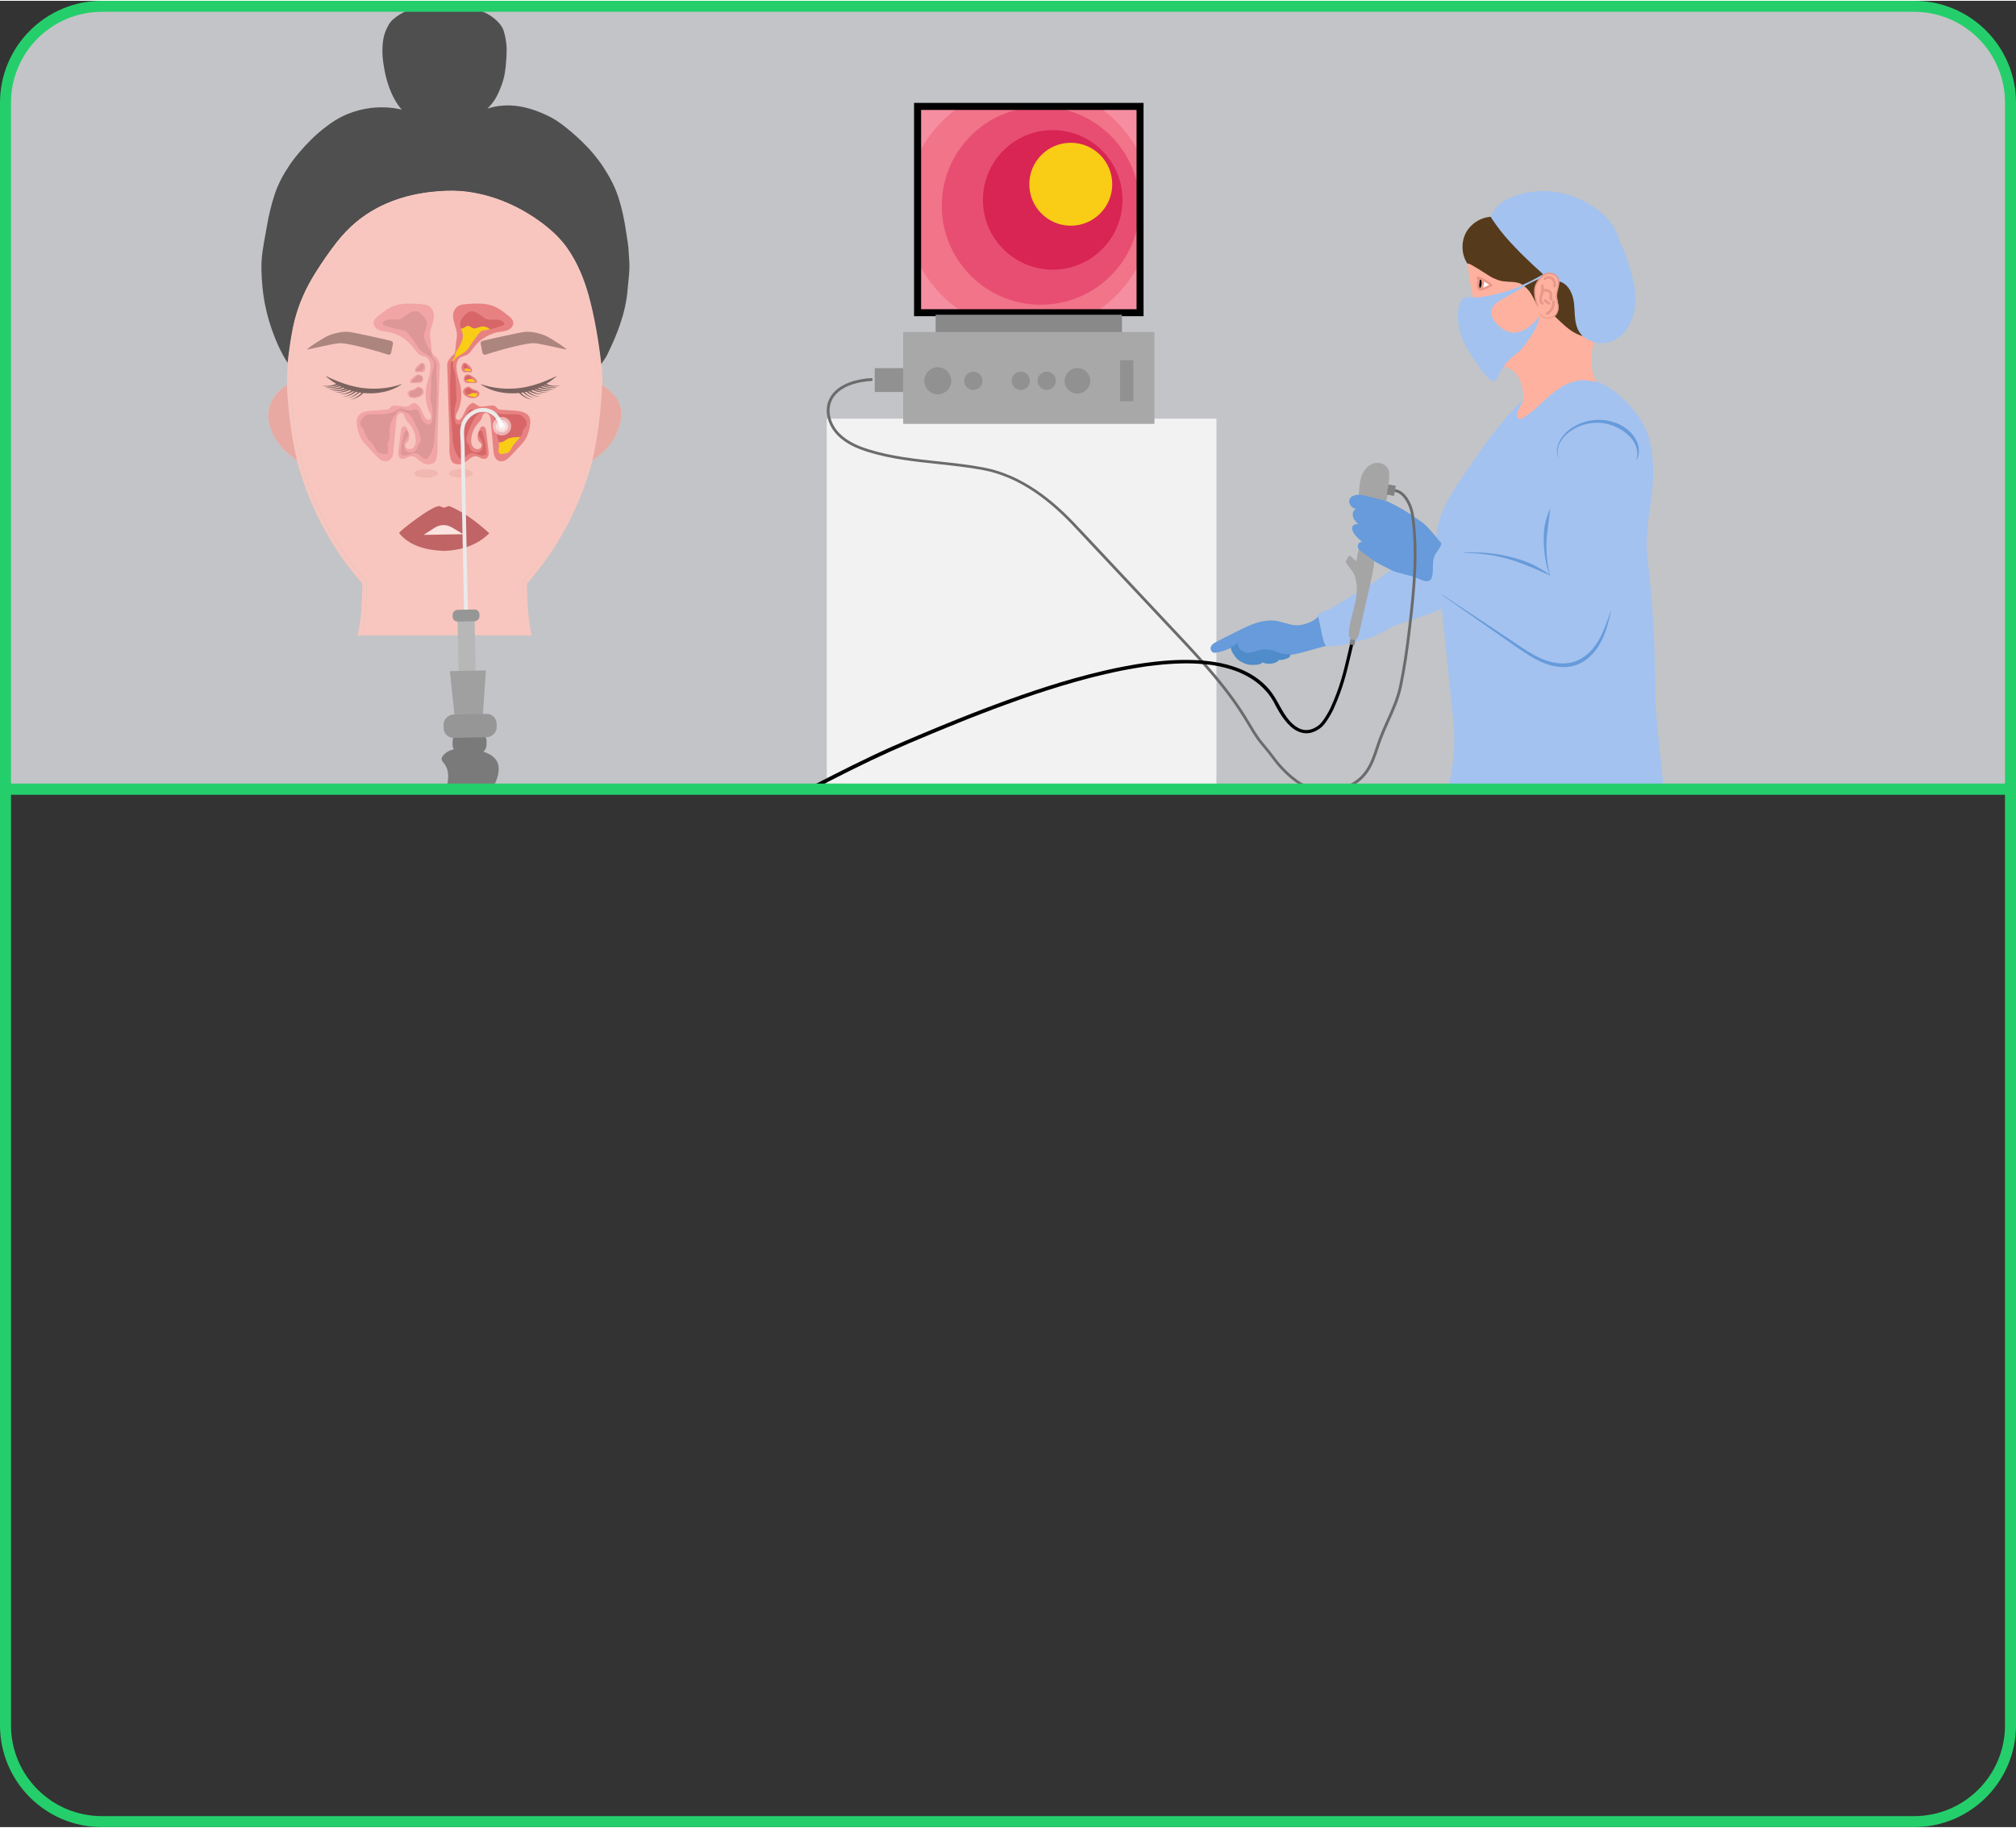 <?xml version="1.0" encoding="UTF-8"?><svg xmlns="http://www.w3.org/2000/svg" xmlns:xlink="http://www.w3.org/1999/xlink" id="_1_COVER" data-name="1 COVER" viewBox="0 0 311.67 282.36" aria-hidden="true" width="311px" height="282px">
  <rect x="0" y="0" width="311.67" height="282.36" fill="#333333" stroke="none"/>
  <defs><linearGradient class="cerosgradient" data-cerosgradient="true" id="CerosGradient_ida1b9bd5df" gradientUnits="userSpaceOnUse" x1="50%" y1="100%" x2="50%" y2="0%"><stop offset="0%" stop-color="#d1d1d1"/><stop offset="100%" stop-color="#d1d1d1"/></linearGradient><linearGradient/>
    <style>
      .cls-1-68f0a3f6c3a9e, .cls-2-68f0a3f6c3a9e, .cls-3-68f0a3f6c3a9e{
        fill: none;
      }

      .cls-4-68f0a3f6c3a9e{
        fill: #e89789;
      }

      .cls-5-68f0a3f6c3a9e{
        fill: #eaeaea;
      }

      .cls-6-68f0a3f6c3a9e{
        fill: #828282;
      }

      .cls-7-68f0a3f6c3a9e{
        fill: #7a7a7a;
      }

      .cls-8-68f0a3f6c3a9e{
        fill: #d86666;
      }

      .cls-9-68f0a3f6c3a9e{
        fill: #e84e72;
      }

      .cls-10-68f0a3f6c3a9e{
        fill: #dd9797;
      }

      .cls-11-68f0a3f6c3a9e{
        fill: #d82554;
      }

      .cls-12-68f0a3f6c3a9e{
        fill: #a5a5a5;
      }

      .cls-13-68f0a3f6c3a9e{
        fill: #969696;
      }

      .cls-14-68f0a3f6c3a9e{
        fill: #a3c2ef;
      }

      .cls-15-68f0a3f6c3a9e{
        fill: #e8a9a3;
      }

      .cls-16-68f0a3f6c3a9e, .cls-17-68f0a3f6c3a9e{
        fill: #fff;
      }

      .cls-16-68f0a3f6c3a9e, .cls-18-68f0a3f6c3a9e{
        opacity: .5;
      }

      .cls-19-68f0a3f6c3a9e{
        fill: #919191;
      }

      .cls-2-68f0a3f6c3a9e{
        stroke-width: 1.7px;
      }

      .cls-2-68f0a3f6c3a9e, .cls-3-68f0a3f6c3a9e, .cls-20-68f0a3f6c3a9e{
        stroke: #24cf6b;
        stroke-miterlimit: 10;
      }

      .cls-3-68f0a3f6c3a9e, .cls-20-68f0a3f6c3a9e{
        stroke-width: 1.7px;
      }

      .cls-21-68f0a3f6c3a9e{
        fill: #f17489;
      }

      .cls-22-68f0a3f6c3a9e{
        fill: #a0a0a0;
      }

      .cls-23-68f0a3f6c3a9e{
        fill: #f2a5a5;
      }

      .cls-24-68f0a3f6c3a9e{
        fill: #4f4f4f;
      }

      .cls-25-68f0a3f6c3a9e{
        clip-path: url(#clippath-168f0a3f6c3a9e);
      }

      .cls-26-68f0a3f6c3a9e{
        fill: #ffb19f;
      }

      .cls-27-68f0a3f6c3a9e{
        fill: #b7b7b7;
      }

      .cls-28-68f0a3f6c3a9e{
        fill: #f8c6be;
      }

      .cls-29-68f0a3f6c3a9e{
        fill: #ce8484;
      }

      .cls-30-68f0a3f6c3a9e{
        fill: #87010c;
      }

      .cls-31-68f0a3f6c3a9e, .cls-20-68f0a3f6c3a9e{
        fill: #c3c4c7;
      }

      .cls-32-68f0a3f6c3a9e{
        fill: #f9cd15;
      }

      .cls-33-68f0a3f6c3a9e{
        fill: #e88282;
      }

      .cls-34-68f0a3f6c3a9e{
        fill: #f2f2f2;
      }

      .cls-35-68f0a3f6c3a9e{
        fill: #6b6b6b;
      }

      .cls-36-68f0a3f6c3a9e{
        fill: #f68ea2;
      }

      .cls-37-68f0a3f6c3a9e{
        fill: #a8a8a8;
      }

      .cls-38-68f0a3f6c3a9e{
        fill: #563a1c;
      }

      .cls-39-68f0a3f6c3a9e{
        fill: #679bdb;
      }

      .cls-40-68f0a3f6c3a9e{
        fill: #4f8cc9;
      }

      .cls-41-68f0a3f6c3a9e{
        fill: #60433d;
      }

      .cls-42-68f0a3f6c3a9e{
        clip-path: url(#clippath68f0a3f6c3a9e);
      }

      .cls-43-68f0a3f6c3a9e{
        fill: #898989;
      }
    </style>
    <clipPath id="clippath68f0a3f6c3a9e">
      <path class="cls-20-68f0a3f6c3a9e" d="M15.76.85h280.15c8.23,0,14.91,6.68,14.91,14.91v106.11H.85V15.76C.85,7.53,7.53.85,15.76.85Z"/>
    </clipPath>
    <clipPath id="clippath-168f0a3f6c3a9e">
      <rect class="cls-1-68f0a3f6c3a9e" x="141.86" y="16.32" width="34.39" height="31.9"/>
    </clipPath>
  </defs>
  <path class="cls-2-68f0a3f6c3a9e" d="M.85,121.87h309.97v144.75c0,8.22-6.67,14.89-14.89,14.89H15.74c-8.22,0-14.89-6.67-14.89-14.89V121.87h0Z"/>
  <g>
    <path class="cls-31-68f0a3f6c3a9e" d="M15.76.85h280.15c8.23,0,14.91,6.68,14.91,14.91v106.11H.85V15.76C.85,7.53,7.53.85,15.76.85Z"/>
    <g class="cls-42-68f0a3f6c3a9e">
      <g id="medical_picture68f0a3f6c3a9e" data-name="medical picture">
        <g id="diagram68f0a3f6c3a9e">
          <rect class="cls-34-68f0a3f6c3a9e" x="127.81" y="64.6" width="60.25" height="58.61"/>
          <g>
            <path class="cls-17-68f0a3f6c3a9e" d="M230.5,43.87c-.11-.09-.22-.18-.33-.26-.27-.2-.56-.37-.86-.52l-.22-.11.07.23s.02.1.03.15c.03.22.02.46-.04.69-.04.17-.11.31-.19.41l-.18.23.29-.05c.09-.02.18-.04.29-.08.22-.08.42-.18.62-.28.16-.08.33-.17.5-.23l.17-.07-.14-.12Z"/>
            <path class="cls-38-68f0a3f6c3a9e" d="M238.4,42.03c-.56-.51-1.15-1.06-1.74-1.6-.63-.59-1.18-1.12-1.68-1.63-.59-.59-1.11-1.14-1.6-1.69-.54-.6-1.04-1.2-1.5-1.79-.48-.62-.93-1.26-1.33-1.88l-.03-.05h-.06c-.07,0-.13.01-.18.02-.61.06-1.22.26-1.78.57-.55.31-1.04.73-1.43,1.21-.4.5-.69,1.1-.84,1.73-.15.64-.17,1.32-.06,1.98.11.62.33,1.19.66,1.7l.03.04h.05s.01.02.01.02h.02c.06.03.12.05.18.07.28.11.53.26.77.41.09.05.18.11.26.16.05.03.1.05.14.08.12.07.25.15.39.24.24.15.49.31.73.46.28.18.57.37.85.54l.03.02c.13.08.25.16.39.22.13.06.26.12.4.18.14.06.28.11.4.15.02,0,.05.02.07.03.12.04.24.09.37.12.29.07.58.1.87.13h.06s.1.02.15.02c.1.01.21.02.32.03h.04c.12,0,.25.01.38.02.23.01.52.04.81.11.28.06.53.17.76.31l.05.04.06-.03c.43-.18.85-.38,1.27-.59.64-.32,1.27-.66,1.86-1.02l.12-.07-.28-.25Z"/>
            <g>
              <path d="M228.6,44.19c.02.09.05.2.1.26.03.04.07.07.12.08.08-.07.13-.14.18-.24.1-.19.14-.41.15-.63,0-.11,0-.22-.02-.32,0-.05-.02-.1-.03-.14s-.03-.07-.05-.11c-.15-.07-.3-.12-.45-.18.04.1.05.21.06.32,0,.32-.12.63-.05.95Z"/>
              <path d="M228.85,44.66l-.06-.02c-.07-.02-.12-.06-.17-.12-.07-.09-.11-.22-.12-.31h0c-.04-.21-.01-.41.02-.6.02-.13.04-.25.04-.37,0-.11-.02-.2-.05-.28l-.08-.21.22.07c.16.05.31.11.46.18l.03.02.02.03s.04.08.05.13c.02.05.03.1.04.16.02.13.02.25.02.34,0,.18-.04.44-.16.67-.06.12-.12.2-.21.27l-.05.04ZM228.71,44.17c.02.1.05.18.08.22,0,0,.01.01.02.02.04-.04.07-.09.1-.15.1-.2.13-.43.14-.58,0-.11,0-.21-.02-.29,0-.05-.02-.09-.03-.13,0-.03-.01-.04-.02-.06-.07-.03-.15-.06-.22-.09,0,.05.01.1.01.15,0,.14-.02.27-.04.4-.03.18-.05.35-.02.52h0Z"/>
            </g>
            <path class="cls-14-68f0a3f6c3a9e" d="M237.76,48.99c-.46.53-.97,1.09-1.59,1.53-.63.44-1.31.7-1.97.74-.34.02-.68-.02-1.01-.13-.3-.1-.61-.25-.91-.45-.28-.19-.54-.41-.79-.66-.26-.26-.47-.54-.62-.81-.18-.32-.28-.64-.29-.94-.02-.31.06-.61.21-.88.31-.54.89-.89,1.41-1.18.4-.22.8-.46,1.19-.68l.24-.14c.45-.26.91-.53,1.37-.8.24-.14.47-.27.69-.39h.02c.31-.18.59-.34.85-.47.47-.25.88-.45,1.29-.61h.04s.02-.04.02-.04c.1-.12.2-.24.31-.35l.57-.57-.7.4c-.54.31-1.1.61-1.68.89-.67.32-1.37.62-2.08.89-.72.27-1.45.51-2.17.72-.73.21-1.47.38-2.19.51-.72.13-1.44.22-2.14.27h-.01s0,0,0,0c-.16,0-.33,0-.48-.02-.03,0-.06,0-.09,0-.24-.01-.49-.03-.73.04-.33.09-.52.35-.65.57-.4.65-.47,1.44-.48,2.12-.02.73.06,1.48.24,2.24.17.72.43,1.44.76,2.14.26.55.57,1.05.89,1.57.29.47.56.88.8,1.25.34.51.63.92.92,1.31.23.31.55.72.91,1.09.16.17.29.29.43.39.06.05.13.09.19.13.05.03.13.07.18.09.04.01.07.02.1.03.02,0,.03,0,.05.01,0,0,.02,0,.02,0h.01s.04,0,.05,0c.01,0,.02,0,.03,0,0,0,0,0,.02,0h0s.01,0,.01,0h0s.03,0,.04,0c.01,0,.03,0,.04-.01h.02s.01-.02.02-.02c.01,0,.03-.02.04-.03h.01s.02-.02.02-.02c.05-.05.08-.08.12-.15h0s0-.02,0-.02c.05-.1.1-.2.15-.3.33-.65.75-1.41,1.28-2.07.25-.31.54-.61.85-.9.21-.19.44-.37.66-.55.14-.11.29-.23.43-.35.3-.25.67-.59.97-1.02.09-.14.19-.27.29-.4.03-.04.06-.08.09-.12.48-.65.84-1.19,1.13-1.71.41-.72.71-1.46.91-2.2l.13-.47-.32.37c-.05.06-.1.11-.15.17Z"/>
            <path class="cls-38-68f0a3f6c3a9e" d="M237.74,43.31l.21-.31-.34.15s-.04.02-.06.02c-.48.21-.94.45-1.37.68-.13.07-.27.14-.41.23l-.14.08.13.1c.17.14.33.29.47.45.27.31.51.67.76,1.16.05.1.11.22.17.35l.38.79-.18-.86s-.01-.07-.02-.1c-.07-.38-.11-.72-.12-1.04,0-.36.04-.67.13-.94.09-.25.22-.5.39-.76Z"/>
            <path class="cls-14-68f0a3f6c3a9e" d="M252.59,43.74c-.24-1.26-.61-2.46-1.03-3.78-.09-.29-.2-.6-.32-.91-.11-.27-.23-.53-.35-.79-.25-.54-.49-1.06-.67-1.61v-.02s-.02-.01-.02-.01c-.05-.17-.1-.33-.16-.49-.46-1.25-1.32-2.41-2.56-3.45-1.07-.9-2.36-1.66-3.85-2.26-1.59-.65-3.24-.99-4.89-1.01-1.72-.02-3.47.31-5.03.94-.96.39-2.66,1.3-3.22,3.03l-.02.05.03.04c.05.07.09.14.14.22.42.63.88,1.27,1.37,1.9.46.58.97,1.18,1.52,1.78.5.54,1.03,1.1,1.62,1.69.5.5,1.06,1.03,1.69,1.63.57.53,1.15,1.06,1.73,1.59l.05.08.09-.05c.07-.04.14-.07.21-.1.37-.15.78-.17,1.14-.04.33.12.62.36.78.66.09.16.14.34.16.54v.08s.08.02.08.02c.18.05.35.11.51.2.84.46,1.26,1.4,1.47,2.11.21.71.25,1.47.29,2.2.02.32.04.65.07.97.13,1.34.51,2.27,1.19,2.92.6.58,1.45.94,2.38,1.04.16.02.32.02.49.02.75,0,1.5-.17,2.15-.5.84-.43,1.58-1.15,2.13-2.08.51-.86.84-1.84.99-2.94.15-1.09.1-2.29-.16-3.66Z"/>
            <path class="cls-38-68f0a3f6c3a9e" d="M244.51,51.66c-.06-.06-.11-.12-.15-.17-.68-.86-.84-1.98-.91-3.06-.01-.17-.02-.35-.03-.52-.02-.4-.04-.81-.09-1.21-.06-.5-.18-.98-.36-1.42-.39-.98-1.03-1.64-1.81-1.86l-.14-.04v.14c0,.35-.09.71-.18,1.07-.05.18-.09.37-.13.55-.04.23-.06.44-.05.63.01.23.07.45.12.67l.02.08c.05.19.1.38.12.57.03.19.03.37,0,.55-.05.35-.19.68-.41.94-.04.05-.09.1-.15.15l-.09.08.08.08c.09.09.18.18.28.27.2.2.41.4.62.6.54.52,1.05.93,1.55,1.28.56.38,1.07.65,1.58.81l.4.13-.28-.31Z"/>
            <g>
              <path class="cls-26-68f0a3f6c3a9e" d="M238.16,48.56c-.04-.14-.11-.28-.14-.42-.06-.32-.13-.66-.27-.97l-.06-.13-.08.12s0,0,0,0c0,0,0,0,0,0-.01-.04-.03-.07-.04-.11h0c-.04-.1-.09-.19-.13-.29-.05-.11-.1-.21-.15-.32-.19-.41-.41-.84-.67-1.24-.27-.41-.57-.74-.9-1l-.04-.03-.04.02c-.31.17-.63.36-.99.57-.33.19-.66.38-.98.57-.17.1-.34.2-.5.29-.2.12-.42.24-.63.37-.08.04-.15.09-.23.13-.14.08-.28.16-.42.24-.48.29-1.06.71-1.26,1.34-.23.74.13,1.45.48,1.92.19.25.43.5.72.75.28.24.57.44.86.58.32.17.65.27.98.32.12.02.25.03.37.03.23,0,.46-.03.7-.08.65-.15,1.29-.49,1.91-1.02.52-.45.99-.94,1.5-1.55v-.06l.03-.03Z"/>
              <path class="cls-26-68f0a3f6c3a9e" d="M240.66,46.08c-.04-.21-.05-.41-.04-.62.02-.2.05-.4.1-.59.1-.45.27-.95.25-1.42-.01-.02-.01-.05,0-.07-.02-.25-.1-.49-.27-.7-.22-.28-.54-.47-.88-.53-.38-.07-.79.03-1.12.23,0,0,0,0,0,0-.32.25-.61.54-.85.87-.21.29-.39.61-.48.96-.08.3-.1.62-.08.94.02.35.07.69.14,1.03.06.28.14.56.23.83.01.03.03.06.04.09,0,.02.01.04,0,.06,0,.01,0,.02-.01.03.2.44.24.94.35,1.4.02-.02.03-.04.05-.06.03-.03.08-.03.11,0,.01.01.02.03.02.05.03.05.06.09.11.13.2.19.48.29.76.32.29.03.59,0,.87-.1.62-.25.97-.96.95-1.61,0-.43-.17-.83-.24-1.25Z"/>
              <path class="cls-26-68f0a3f6c3a9e" d="M238.52,44.81c-.02.17-.06.35-.11.51-.05.19-.12.37-.15.56-.06.3-.03.65.21.86.03.03.03.08,0,.11-.03.03-.08.03-.11,0-.14-.12-.23-.3-.26-.48-.07-.38.06-.75.17-1.11.11-.39.15-.8.11-1.21,0-.04.04-.08.08-.08.04,0,.07.04.08.08.02.22.02.44,0,.66.01-.02.03-.03.06-.03.2,0,.4-.02.6.02.28.06.57.24.65.53.05.17-.01.34-.03.52-.01.11,0,.25.1.32.08.05,0,.19-.08.13-.14-.09-.19-.25-.18-.41,0-.16.07-.32.04-.48-.02-.13-.1-.23-.2-.31-.26-.2-.6-.18-.9-.16-.03,0-.06-.02-.07-.04Z"/>
              <path class="cls-26-68f0a3f6c3a9e" d="M238.82,46.37s-.03-.08,0-.11c.03-.03.08-.03.11,0,.16.19.36.35.58.44.04.02.07.05.05.09-.01.04-.06.07-.09.05-.25-.1-.48-.27-.65-.48Z"/>
              <path class="cls-26-68f0a3f6c3a9e" d="M240.23,47.03c-.11.57-.48,1.09-.99,1.38-.09.05-.16-.08-.08-.13.13-.07.26-.17.37-.27.39-.38.62-.92.58-1.47,0-.1.15-.1.15,0,.01.17,0,.33-.03.5Z"/>
              <path class="cls-26-68f0a3f6c3a9e" d="M240.43,44.16s-.06.06-.09.05c-.04-.01-.06-.05-.05-.09.03-.19.03-.38-.02-.56-.08-.31-.27-.59-.59-.69-.27-.09-.59-.04-.78.19-.03.03-.08.03-.11,0-.03-.03-.03-.08,0-.11.12-.15.3-.24.48-.27.17-.03.35,0,.51.05.17.07.32.18.43.33.23.31.29.72.23,1.09Z"/>
              <path class="cls-26-68f0a3f6c3a9e" d="M239.56,46.8s-.02-.08-.05-.09c-.23-.09-.43-.25-.58-.44-.03-.03-.08-.03-.11,0-.03.03-.03.08,0,.11.17.21.4.38.65.48.04.02.08-.02.09-.05Z"/>
              <path class="cls-26-68f0a3f6c3a9e" d="M240.11,46.53c.03.55-.19,1.09-.58,1.47-.11.11-.24.2-.37.27-.09.05,0,.18.08.13.51-.28.88-.81.99-1.38.03-.16.05-.33.03-.5,0-.1-.16-.1-.15,0Z"/>
              <path class="cls-26-68f0a3f6c3a9e" d="M239.77,42.74c-.16-.06-.34-.08-.51-.05-.18.03-.36.12-.48.27-.03.03-.03.08,0,.11.03.03.08.03.11,0,.19-.23.51-.28.78-.19.31.1.51.38.59.69.05.18.05.38.02.56,0,.04.01.08.05.09.04.01.09-.01.09-.05.06-.37,0-.78-.23-1.09-.11-.15-.25-.26-.43-.33Z"/>
              <path class="cls-26-68f0a3f6c3a9e" d="M239.49,45.02c.1.08.18.18.2.31.03.16-.04.32-.04.48,0,.16.04.32.18.41.08.05.16-.08.08-.13-.1-.07-.11-.21-.1-.32.02-.17.07-.34.03-.52-.08-.29-.36-.47-.65-.53-.2-.04-.4-.03-.6-.02-.02,0-.04.01-.06.03.02-.22.02-.44,0-.66,0-.04-.03-.08-.08-.08-.04,0-.08.04-.08.08.04.41,0,.81-.11,1.21-.1.36-.24.73-.17,1.11.03.18.12.36.26.48.03.03.08.03.11,0,.03-.03.03-.08,0-.11-.24-.21-.27-.56-.21-.86.04-.19.1-.38.15-.56.05-.17.09-.34.11-.51.01.02.03.04.07.04.3-.01.65-.03.9.16Z"/>
              <g>
                <path class="cls-4-68f0a3f6c3a9e" d="M239.49,46.97s.05,0,.08-.02c.05-.02.09-.07.1-.12.03-.09-.02-.18-.12-.22-.21-.09-.39-.23-.54-.41-.03-.04-.07-.06-.13-.06-.05,0-.11.02-.14.05-.07.07-.07.17,0,.25.18.22.42.4.69.51.02,0,.04.01.06.01Z"/>
                <path class="cls-4-68f0a3f6c3a9e" d="M238.48,45.5s.03-.1.04-.14c.04-.13.07-.27.09-.4.29-.01.6-.03.82.14.09.07.15.15.16.25.02.08,0,.17-.02.26-.01.07-.02.13-.03.2,0,.22.08.41.23.5.09.06.19.03.25-.06.06-.09.03-.2-.05-.26-.06-.04-.06-.17-.05-.22,0-.05.01-.09.02-.14.02-.13.04-.27,0-.41-.1-.36-.45-.55-.73-.61-.18-.04-.36-.04-.56-.03,0-.18,0-.36-.01-.53-.01-.1-.09-.17-.18-.17-.05,0-.1.02-.14.06-.03.04-.05.08-.04.13.04.39,0,.78-.1,1.17-.01.05-.03.09-.04.14-.1.33-.2.66-.13,1.02.04.22.15.41.3.54.04.03.08.05.13.05.05,0,.09-.02.13-.05.04-.04.06-.09.05-.14,0-.05-.02-.1-.06-.13-.25-.21-.21-.6-.18-.76.03-.14.07-.27.11-.41Z"/>
                <path class="cls-4-68f0a3f6c3a9e" d="M240.28,43c-.13-.17-.29-.29-.47-.36-.18-.07-.37-.09-.56-.06-.22.03-.42.14-.55.3h0c-.06.08-.06.18,0,.25.04.04.09.06.14.05.05,0,.09-.02.13-.06.18-.22.47-.22.66-.16.25.08.44.31.51.61.04.17.05.35.02.52-.02.1.04.19.13.22.02,0,.03,0,.05,0,.04,0,.07-.01.1-.03.04-.03.07-.07.08-.12.07-.44-.02-.87-.25-1.17Z"/>
                <path class="cls-4-68f0a3f6c3a9e" d="M240.87,46.49c-.04-.14-.07-.29-.1-.43-.04-.21-.05-.41-.04-.59.01-.17.04-.35.09-.58.02-.1.05-.19.07-.3.1-.38.2-.77.18-1.15v-.03s0,0,0,0h0s0-.04,0-.04c-.02-.29-.12-.54-.29-.76-.23-.3-.57-.5-.95-.57-.39-.07-.83.02-1.19.24h-.01s0,.02,0,.02c-.34.26-.63.56-.87.89-.24.33-.41.67-.5.99-.08.28-.1.58-.09.97.02.33.06.68.14,1.05.03.13.06.27.1.39,0-.02-.02-.04-.03-.06.08.27.17.54.31.79.06-.02.11-.08.12-.14,0-.04,0-.09-.01-.13,0-.02-.02-.04-.03-.06v-.02c-.1-.25-.18-.53-.24-.81-.08-.36-.12-.69-.14-1.01-.02-.36,0-.65.08-.9.08-.3.24-.61.47-.92.23-.31.51-.6.83-.85,0,0,0,0,0,0,.32-.19.69-.27,1.03-.21.32.06.62.23.82.49.14.18.22.39.24.63,0,.04,0,.08,0,.11,0,.35-.08.71-.17,1.07-.03.1-.05.2-.07.3-.05.24-.09.43-.1.61-.02.21,0,.42.04.65.03.15.07.3.1.45.07.27.13.52.14.78.01.57-.29,1.27-.89,1.51-.24.1-.53.13-.82.1-.29-.03-.53-.14-.69-.29-.03-.03-.06-.06-.08-.1,0-.03-.02-.06-.05-.08-.04-.04-.09-.06-.14-.05,0,0-.02,0-.03,0,0,0,0,.02,0,.03.02.07.02.04,0,.12,0,0,0,.09,0,.09.03.05.07.09.12.14.19.19.48.32.82.35.32.04.64,0,.92-.11.72-.28,1.04-1.09,1.02-1.71,0-.29-.08-.56-.15-.83Z"/>
                <path class="cls-4-68f0a3f6c3a9e" d="M240.27,46.37c-.06-.03-.14-.03-.19.01-.05.03-.08.09-.08.16.03.51-.17,1.03-.55,1.39-.1.1-.22.19-.35.26-.06.03-.09.09-.09.15,0,.07.04.13.09.17.03.02.06.03.09.03s.06,0,.09-.02c.53-.3.93-.84,1.05-1.45.04-.18.05-.35.04-.53,0-.07-.04-.13-.1-.15Z"/>
              </g>
            </g>
            <path class="cls-26-68f0a3f6c3a9e" d="M235.27,43.84s-.07-.04-.11-.06c-.52-.26-1.11-.31-1.66-.33h-.21s-.1-.02-.15-.02c-.02,0-.05,0-.07,0-.08,0-.16-.02-.24-.02-.08,0-.15-.01-.23-.02-.26-.03-.57-.07-.88-.18h-.03c-.26-.1-.53-.2-.78-.31-.26-.12-.5-.26-.79-.44-.22-.14-.45-.29-.67-.43-.29-.19-.6-.39-.9-.57-.14-.09-.28-.17-.41-.24-.1-.06-.2-.12-.3-.18l-.08-.05c-.2-.12-.44-.26-.72-.35l-.1-.03-.04.1v.03s0,.03,0,.03c.03.23.06.46.09.69l.03.26c.08.65.18,1.4.31,2.14.1.58.23,1.27.45,1.96l.03.08h.1c.06-.01.11-.02.17-.02.71-.06,1.44-.16,2.18-.31.72-.14,1.46-.32,2.2-.54.72-.21,1.45-.46,2.16-.74.2-.08.41-.16.62-.25l.2-.09-.19-.11ZM228.52,42.85c.15.05.29.1.43.16.57.24,1.1.56,1.57.96-.11.04-.21.08-.29.13-.08.04-.17.08-.25.12-.13.06-.26.13-.39.19-.18.08-.4.17-.63.2-.11,0-.21-.03-.28-.1-.12-.15-.16-.4-.12-.73,0-.04.01-.08.02-.12.04-.26.08-.55-.06-.8Z"/>
            <path class="cls-39-68f0a3f6c3a9e" d="M204.98,99.57c-.06-.09-.11-.19-.15-.27h0c-.12-.29-.21-.6-.28-.89-.1-.39-.18-.78-.25-1.12-.03-.14-.06-.28-.08-.42-.05-.24-.1-.49-.15-.73-.06-.26-.12-.55-.19-.82l-.05-.2-.13.15s-.07.08-.1.11c-.3.29-.69.53-1.24.76-.49.2-.99.33-1.47.39-.78.09-1.5-.12-2.27-.34-.49-.14-1-.29-1.52-.35-1.2-.13-2.49.12-4.08.8-.65.28-1.27.59-1.91.91l-2.01,1.02c-.11.05-.21.11-.32.16-.22.11-.44.22-.66.34-.27.14-.53.28-.73.5-.24.26-.3.55-.18.82.15.35.45.45.67.4h.02c.07-.01.15-.02.23-.04.65-.11,1.27-.3,1.85-.57.29-.14.58-.3.84-.47.14-.09.27-.19.4-.28.05-.03.09-.07.14-.1,0,.08,0,.16,0,.23.05.38.3.74.66,1,.18.12.36.21.56.26.19.05.4.06.64.03.35-.05.69-.15,1.02-.24.14-.04.29-.09.43-.12.27-.07.49-.11.7-.13.22-.02.44-.01.69.02.45.06.89.21,1.31.35.46.15.93.31,1.42.37.14.02.28.02.43.02.35,0,.74-.05,1.2-.15.53-.11,1.05-.25,1.54-.39.36-.1.72-.2,1.07-.3.63-.18,1.28-.37,1.92-.53l.15-.04-.1-.14Z"/>
            <path class="cls-14-68f0a3f6c3a9e" d="M203.77,95.17h0s0,.02,0,.02v.02s.02.05.03.08c.09.32.16.64.23.98.04.2.08.41.12.61.04.18.07.36.11.53.08.41.16.76.25,1.1.05.18.09.34.14.48.02.08.05.14.07.21.01.03.02.06.04.1v.03s.03.03.03.04c.03.06.05.11.08.16.01.03.03.05.04.07,0,.01.02.02.02.03v.02s.04.04.06.05c0,0,0,0,0,0h0s.08.05.08.05c0,0,.01,0,.02,0h0s0,0,0,0h0s0,0,0,0l.05.03h.01s0,0,0,0c.27.03.58.03.95,0,.6-.04,1.25-.14,2.02-.3.7-.15,1.32-.31,1.9-.51h.01s.03,0,.03,0c.11-.02.2-.04.29-.06.84-.19,1.69-.48,2.5-.85.4-.18.8-.38,1.19-.6.19-.11.39-.22.57-.34.03-.02.06-.04.09-.06.07-.05.14-.09.22-.13.18-.09.37-.17.56-.25.28-.11.57-.21.78-.29.58-.2,1.17-.4,1.74-.59l.36-.12c.46-.15.93-.31,1.4-.48h.01s.01,0,.01,0c.25-.1.51-.19.73-.26l.12-.04c.76-.26,1.55-.54,2.26-.98.05.5.11,1,.16,1.5.24,2.33.49,4.7.72,6.99.2,1.93.4,3.93.61,5.89.03.24.05.49.08.73.2,1.91.41,3.89.37,5.85-.03,1.1-.12,2.21-.27,3.28-.06.39-.13.78-.2,1.16-.06.32-.12.65-.17.97-.15.96-.25,1.92-.33,2.89h33.51c-.1-.91-.2-1.83-.3-2.74-.25-2.28-.5-4.7-.74-7.15v-.02c-.16-1.69-.33-3.43-.42-5.15h0s0-.02,0-.02c0-1.64,0-3.29-.04-4.92-.06-2.9-.2-5.84-.4-8.73-.2-2.88-.48-5.81-.83-8.69v-.02s0-.03,0-.03c-.03-.41-.05-.82-.06-1.22-.04-1.79.16-3.57.34-4.92.06-.43.12-.86.18-1.28.16-1.1.32-2.25.41-3.38.13-1.59.09-3.24-.11-4.9-.24-1.93-.74-3.52-1.53-4.88-.72-1.23-1.71-2.44-3.04-3.68-1.36-1.27-2.66-2.12-3.95-2.57-.76-.27-1.52-.4-2.25-.38-.77.02-1.55.21-2.33.56-1.54.69-2.84,1.88-3.89,2.84l-.08.07c-.57.52-1.16,1.06-1.77,1.55-.34.27-.65.49-.96.69-.03.02-.06.04-.1.07-.22.15-.47.32-.69.22-.22-.09-.26-.38-.27-.5-.02-.24.07-.46.16-.66.16-.36.33-.74.54-1.1l.34-.6-.5.47-.02.02s-.02.02-.02.02c-1.1,1.03-2.2,2.23-3.36,3.67-.93,1.15-1.87,2.4-3.03,4.06-.94,1.33-1.88,2.71-2.81,4.08-.88,1.3-1.79,2.72-2.51,4.26-.76,1.62-1.2,3.21-1.3,4.72v.04s.61.73.61.73h0c.02.05.04.1.04.15.03.21-.09.42-.21.62l-.02.03s-.04.07-.06.1c-.05.09-.1.17-.15.24-.05.08-.11.15-.16.23-.02.03-.05.06-.07.09-.13.18-.3.43-.4.71-.08.23-.14.47-.17.75-.03.31-.04.63-.04.94,0,.21,0,.42-.02.63-.01.23-.04.49-.1.74-.06.25-.17.44-.31.55-.35.28-.83.14-1.26-.04h-.02s-.02,0-.02,0c-.3-.15-.63-.29-1.01-.42-.6-.21-1.21-.37-1.81-.52h-.04c-.06-.03-.11-.04-.17-.05-.45-.11-.92-.23-1.35-.41l-.33-.16v.17s-2.73,1.96-2.73,1.96h-.01s-.02.01-.02.01c-.07.05-.15.09-.22.14-.67.42-1.35.83-2.01,1.23l-.03.02c-.56.34-1.11.68-1.67,1.01l-.38.23c-.67.41-1.36.83-2.06,1.25-.03.02-.06.04-.09.06-.08.05-.16.1-.25.14-.07.03-.15.06-.26.1-.1.03-.2.06-.3.09-.11.03-.22.07-.33.11-.21.07-.4.14-.59.27-.04.03-.06.05-.1.08-.02.02-.04.04-.05.06,0,0,0,0-.01.02h0s-.01.02-.02.03c-.01.02-.02.04-.03.06h0s0,.04,0,.04c0,0,0,.01,0,.02,0,0,0,.02,0,.03v.03s0,.01,0,.01c0,.01,0,.02,0,.04v.02Z"/>
            <path class="cls-14-68f0a3f6c3a9e" d="M203.81,94.98s0,0,0,0h0Z"/>
            <path class="cls-26-68f0a3f6c3a9e" d="M246.66,58.73c-.16-.32-.29-.67-.39-1.05-.1-.38-.18-.78-.23-1.21-.05-.41-.06-.83-.05-1.24.01-.42.05-.83.12-1.22.07-.39.17-.76.3-1.1l.16-.13-.2-.05c-.63-.16-1.2-.46-1.64-.86l-.05-.05-.05.02c-.32-.09-.65-.23-.99-.4-.53-.28-1.08-.65-1.66-1.15-.43-.37-.85-.77-1.25-1.16-.1-.1-.2-.19-.3-.29h0s-.06-.08-.06-.08l-.08.06c-.16.11-.33.19-.52.24-.3.07-.61.07-.9,0-.17-.04-.41-.14-.58-.33l-.14-.15-.05.2c-.02.07-.03.13-.05.19-.22.78-.56,1.58-1.03,2.37-.34.57-.72,1.1-1.08,1.6-.06.08-.12.17-.18.26-.09.13-.18.26-.28.38-.3.37-.67.68-.99.95-.05.04-.11.09-.16.13-.3.24-.62.5-.91.78-.31.29-.59.61-.83.93,0,0-.01.02-.02.02l-.11.15.17.03s.04,0,.05.01c.35.08.72.25,1.05.49.32.23.6.52.85.86.24.32.43.7.57,1.11.14.41.24.86.31,1.38.05.42.07.87.07,1.41h0c-.15.24-.28.48-.41.73-.15.28-.28.56-.41.83-.11.24-.22.53-.15.85h0c.04.19.12.31.25.38.06.04.13.05.19.05.16,0,.31-.09.42-.16h0c.33-.21.66-.43,1.01-.7.69-.53,1.35-1.13,1.97-1.7.56-.51,1.13-1.04,1.73-1.51,1.42-1.13,2.74-1.75,4.01-1.91.77-.1,1.57-.02,2.4.22l.24.07-.11-.22ZM240.41,48.83s0,0,0,0l-.08.07h0l.08-.07Z"/>
            <path class="cls-40-68f0a3f6c3a9e" d="M199.5,101.14v-.1s-.11,0-.11,0c-.34.01-.68-.02-1-.08-.33-.07-.67-.18-.99-.29-.59-.2-1.2-.4-1.85-.39-.47,0-.92.14-1.35.27-.05.01-.09.03-.14.04-.22.06-.47.14-.73.18-.18.03-.4.06-.62.02-.78-.13-1.31-.81-1.32-1.37v-.21s-.21.15-.21.15c-.21.15-.43.31-.66.45-.06.03-.11.07-.18.1l-.07.04.02.08c.04.49.34.91.58,1.24.02.03.04.06.06.08.1.15.21.3.35.43.14.14.3.25.53.38.43.24.82.4,1.21.47.18.03.38.05.59.05.16,0,.32,0,.51-.02h.07c.16-.02.33-.03.5-.08.21-.06.37-.16.5-.3.03.02.07.04.1.05.05.02.07.03.12.05.09.03.19.06.29.08.37.07.79.06,1.17-.04.21-.05.37-.11.52-.2.15-.09.26-.19.33-.31h.03s.02,0,.03,0c.03,0,.07,0,.11,0,.07,0,.15,0,.23-.02.02,0,.02,0,.05,0,.02,0,.04,0,.05,0,.04,0,.08-.01.12-.02.08-.02.16-.04.24-.06.17-.05.32-.1.45-.16.07-.03.14-.07.2-.11.06-.04.1-.06.15-.12.01-.01.02-.02.03-.04,0,0,0-.01.01-.01v-.02s.01,0,.01,0c.01-.02.03-.04.04-.07v-.03s.01,0,.01-.01c0,0,0-.01,0-.02v-.02s0,0,0-.01c0,0,0-.01,0-.02,0,0,0,0,0-.01Z"/>
            <path class="cls-39-68f0a3f6c3a9e" d="M222.73,83.76h0s-.74-.89-.74-.89c-.08-.1-.17-.2-.25-.3-.31-.36-.62-.74-.95-1.09-.47-.5-.9-.86-1.34-1.12h-.01c-.07-.06-.14-.11-.2-.16-.7-.51-1.45-1.01-2.24-1.48-.91-.54-1.77-.99-2.63-1.36-.98-.43-1.86-.72-2.68-.88-.45-.09-.85-.13-1.24-.14-.38,0-.86.02-1.28.21-.23.11-.39.26-.49.44-.12.22-.13.49-.03.75.08.22.24.43.47.6.16.12.33.18.5.21-.06.04-.12.08-.17.12-.22.19-.33.47-.32.78.01.63.47,1.09.86,1.47-.29-.05-.62,0-.83.25-.11.13-.16.32-.12.53.03.17.1.34.21.53.11.19.25.36.35.48.13.16.28.32.43.46.19.18.39.35.61.5-.16-.02-.32,0-.45.09-.19.13-.29.37-.27.64.02.23.14.46.36.68.19.19.4.35.61.51h.02c.43.34.89.65,1.42.97.44.26.92.53,1.49.82.51.26,1.05.53,1.51.75h0c.27.12.56.2.8.27.29.08.59.16.88.23.3.08.6.15.9.24.5.14,1.15.34,1.77.65h.02s.02.01.02.01c.06.02.11.04.16.06.2.07.44.15.68.15.02,0,.03,0,.05,0,.26-.01.49-.13.62-.33.14-.21.19-.45.23-.68.04-.27.05-.53.06-.76,0-.12,0-.24,0-.36,0-.38.01-.77.07-1.14.04-.25.11-.48.2-.69.1-.23.26-.45.4-.64.08-.12.16-.22.23-.33.05-.08.1-.16.15-.25.02-.03.04-.06.06-.1.1-.17.26-.45.14-.73Z"/>
            <g>
              <path class="cls-4-68f0a3f6c3a9e" d="M228.45,43.75c-.04.27-.04.59.14.81.09.11.23.16.37.14.23-.03.45-.11.66-.2.22-.1.43-.21.64-.31.1-.05.21-.1.32-.13.04-.01.07-.05.05-.09,0,0,0,0,0,0,0-.02,0-.03-.02-.04-.48-.42-1.04-.77-1.63-1.01-.17-.07-.34-.13-.51-.18-.05-.02-.09.02-.09.07,0,.02,0,.04,0,.06.19.26.1.61.06.9ZM229.29,43.36c0-.06-.02-.11-.03-.16.3.14.58.31.85.51.11.08.22.16.32.25-.38.15-.73.37-1.11.51-.09.03-.18.06-.27.08.1-.13.17-.29.21-.45.06-.24.08-.49.04-.73ZM228.6,42.93c.15.05.31.11.45.18.02.04.03.06.05.11s.03.1.03.14c.02.1.02.21.02.32,0,.21-.05.44-.15.63-.05.1-.1.17-.18.24-.04-.01-.08-.04-.12-.08-.05-.07-.08-.17-.1-.26-.06-.32.06-.63.05-.95,0-.11-.02-.22-.06-.32Z"/>
              <path class="cls-4-68f0a3f6c3a9e" d="M228.92,44.82c-.16,0-.31-.07-.41-.19-.17-.2-.22-.5-.17-.89h0s.01-.08.02-.12c.04-.25.08-.51-.06-.7-.03-.04-.04-.1-.02-.15,0-.05.04-.1.08-.13.04-.03.1-.04.15-.02.18.05.35.12.52.19.61.25,1.17.6,1.66,1.03.03.02.05.06.05.09,0,0,0,0,0,0,.03.09-.03.19-.12.22-.11.04-.22.09-.31.13-.08.04-.16.08-.24.12-.13.06-.26.13-.4.19-.2.09-.43.18-.69.21h0s-.04,0-.06,0ZM228.76,43.1s.01.1.01.15c0,.14-.02.27-.04.4-.03.18-.05.35-.02.52.02.1.05.18.08.22,0,0,.01.01.02.02.04-.04.07-.09.1-.15.1-.2.13-.43.14-.58,0-.11,0-.21-.02-.29,0-.05-.02-.09-.03-.13,0-.03-.01-.04-.02-.06-.07-.03-.15-.06-.22-.09ZM229.41,43.39c.03.24.01.49-.05.72-.02.09-.05.17-.08.25,0,0,0,0,0,0,.2-.07.4-.17.59-.27.11-.06.23-.12.35-.17-.06-.05-.12-.09-.18-.14-.2-.15-.41-.28-.64-.4Z"/>
            </g>
            <g>
              <path class="cls-4-68f0a3f6c3a9e" d="M238.48,45.5s.03-.1.04-.14c.04-.13.07-.27.09-.4.29-.01.6-.03.82.14.09.07.15.15.16.25.02.08,0,.17-.02.26-.01.07-.02.13-.03.2,0,.22.08.41.23.5.09.06.19.03.25-.06.06-.09.03-.2-.05-.26-.06-.04-.06-.17-.05-.22,0-.05.01-.09.02-.14.02-.13.04-.27,0-.41-.1-.36-.45-.55-.73-.61-.18-.04-.36-.04-.56-.03,0-.18,0-.36-.01-.53-.01-.1-.09-.17-.18-.17-.05,0-.1.02-.14.06-.03.04-.05.08-.04.13.04.39,0,.78-.1,1.17-.01.05-.03.09-.04.14-.1.33-.2.66-.13,1.02.04.22.15.41.3.54.04.03.08.05.13.05.05,0,.09-.02.13-.05.04-.04.06-.09.05-.14,0-.05-.02-.1-.06-.13-.25-.21-.21-.6-.18-.76.03-.14.07-.27.11-.41Z"/>
              <path class="cls-4-68f0a3f6c3a9e" d="M240.28,43c-.13-.17-.29-.29-.47-.36-.18-.07-.37-.09-.56-.06-.22.03-.42.14-.55.3-.06.08-.06.18,0,.25.04.04.09.06.14.05.05,0,.09-.02.13-.06.18-.22.47-.22.66-.16.25.08.44.31.51.61.04.17.05.35.02.52-.02.1.04.19.13.22.02,0,.03,0,.05,0,.04,0,.07-.01.1-.03.04-.03.07-.07.08-.12.07-.44-.02-.87-.25-1.17Z"/>
              <path class="cls-4-68f0a3f6c3a9e" d="M239.49,46.97s.05,0,.08-.02c.05-.02.09-.07.1-.12h0c.03-.09-.02-.18-.12-.22-.21-.09-.39-.23-.54-.41-.03-.04-.07-.06-.13-.06-.05,0-.11.02-.14.05-.07.07-.07.17,0,.25.18.22.42.4.69.51.02,0,.04.01.06.01Z"/>
              <path class="cls-4-68f0a3f6c3a9e" d="M240.27,46.37c-.06-.03-.14-.03-.19.01-.05.03-.08.09-.08.16.03.51-.17,1.03-.55,1.39-.1.1-.22.19-.35.26-.06.03-.09.09-.09.15,0,.07.04.13.09.17.03.02.06.03.09.03s.06,0,.09-.02c.53-.3.93-.84,1.05-1.45.04-.18.05-.35.04-.53,0-.07-.04-.13-.1-.15Z"/>
            </g>
            <g>
              <path class="cls-39-68f0a3f6c3a9e" d="M222.91,91.78c3.92,2.59,8.49,5.62,12.4,8.23,1.17.77,2.37,1.51,3.69,1.97,2.86.98,5.4.46,7.34-1.93.88-1.09,1.47-2.37,1.96-3.68.25-.66.47-1.33.7-2.01h.05c-.15.71-.31,1.4-.51,2.09-.4,1.38-.94,2.74-1.81,3.9-1.74,2.29-4.06,3.12-6.85,2.42-2.46-.63-4.48-2.23-6.54-3.63-3.2-2.23-7.27-5.07-10.46-7.31,0,0,.03-.05.03-.05h0Z"/>
              <path class="cls-39-68f0a3f6c3a9e" d="M240.86,70.63c-.57-1.62.45-3.3,1.71-4.28,1.95-1.54,4.7-1.96,7.04-1.16,1.74.58,3.44,2.03,3.73,3.92.09.62,0,1.28-.3,1.82l-.05-.02c.11-.38.16-.78.13-1.16-.21-2.3-2.72-3.92-4.81-4.37-1.91-.4-3.99.05-5.58,1.2-.79.57-1.48,1.35-1.79,2.29-.18.56-.21,1.18-.04,1.75l-.05.02h0Z"/>
              <path class="cls-39-68f0a3f6c3a9e" d="M226.25,85.34l.88-.05h.88s.88.01.88.01l.88.06.88.09.88.12.87.16c.51.11,1.23.28,1.73.41,0,0,.86.25.86.25.41.14.86.29,1.25.46l.41.17.4.19c.66.32,1.31.7,1.93,1.1.24.17.48.34.72.53l-.03.04c-.27-.12-.54-.25-.8-.37-.53-.24-1.07-.48-1.6-.71-.2-.08-.61-.25-.81-.33-.4-.15-.82-.33-1.22-.47-.91-.36-1.96-.69-2.91-.93-.42-.1-1.29-.28-1.71-.35-.43-.07-1.3-.19-1.74-.23,0,0-.88-.07-.88-.07-.43-.02-1.32-.05-1.76-.04,0,0,0-.05,0-.05h0Z"/>
              <path class="cls-39-68f0a3f6c3a9e" d="M239.52,88.68c-.62-1.82-.88-3.78-.86-5.7,0-.38.02-.92.07-1.29.03-.21.06-.43.1-.64.03-.16.1-.48.14-.63.11-.42.24-.83.39-1.23.08-.2.17-.4.26-.59h.05c-.05.44-.12.86-.18,1.28-.04.3-.09.64-.12.94-.04.3-.07.64-.11.94-.04.36-.11.88-.14,1.25-.01.21-.03.42-.04.63-.03.79,0,1.74.08,2.53.08.84.23,1.68.42,2.51h-.05Z"/>
            </g>
          </g>
          <path class="cls-12-68f0a3f6c3a9e" d="M210.07,76.34c.07-.9.12-2.1.45-2.94s.96-1.61,1.82-1.88c.86-.27,1.94.09,2.29.92.19.46.15.98.11,1.47-.08.83-.15,1.66-.23,2.49,0,.08-.16.87-.22.93-.08.08-.29-.14-.4-.15-1.39-.23-2.27-.6-3.66-.83"/>
          <g>
            <circle class="cls-16-68f0a3f6c3a9e" cx="71.48" cy="70.65" r="2.96"/>
            <circle class="cls-16-68f0a3f6c3a9e" cx="71.48" cy="70.65" r="1.95"/>
            <circle class="cls-16-68f0a3f6c3a9e" cx="71.48" cy="70.65" r="1.17"/>
          </g>
          <path class="cls-35-68f0a3f6c3a9e" d="M205.59,122.36c-.28,0-.57-.01-.86-.04-1.06-.1-2.2-.4-3.3-.85-1.36-.55-3.46-2.6-4.37-3.83-.87-1.17-1.4-1.8-1.82-2.3-.74-.88-1.14-1.37-2.43-3.56-3.07-5.23-7.28-9.73-11.36-14.07l-14.79-15.76.31-.3,14.79,15.76c4.1,4.36,8.33,8.88,11.42,14.15,1.26,2.16,1.66,2.63,2.38,3.5.43.51.96,1.15,1.83,2.32.86,1.16,2.92,3.17,4.19,3.69.77.31,2.34.86,4.01.86.77,0,1.56-.12,2.29-.43,3.1-1.31,3.92-3.27,4.9-6.33.43-1.36,1.01-2.65,1.58-3.91.77-1.72,1.57-3.5,1.96-5.4.57-2.77.95-5.23,1.4-9.08.32-2.76.65-5.7.78-8.67.14-3.21.03-6.03-.35-8.63-.11-.78-.44-1.64-.86-2.29-.35-.53-.93-1.19-1.71-1.26l.04-.43c1.67.16,2.74,2.39,2.96,3.92.82,5.68.27,11.48-.43,17.41-.45,3.86-.83,6.34-1.4,9.12-.4,1.95-1.21,3.75-1.99,5.49-.56,1.24-1.13,2.53-1.56,3.86-.54,1.7-1.03,2.97-1.76,4.01-.79,1.13-1.87,1.95-3.38,2.59-.73.31-1.56.46-2.47.46Z"/>
          <path class="cls-12-68f0a3f6c3a9e" d="M209.86,85.67l-.16.99c-.4-.28-.66-.63-1.05-.91-.33.28-.62.95-.59,1.02.19.39.72.98.96,1.34.89,1.36.86,3.12.54,4.72-.32,1.59-.9,3.14-1.03,4.76-.04.55.12,1.27.66,1.32.53.04.82-.61.93-1.13.57-2.52,1.13-5.04,1.7-7.56.21-.92.62-2.63.62-3.53,0-.22-1.66-1.23-2.4-1.82"/>
          <rect class="cls-6-68f0a3f6c3a9e" x="214.3" y="75.1" width="1.58" height="1.14" transform="translate(102.77 274.09) rotate(-79.87)"/>
          <g>
            <path d="M60.22,140.73c.06.23.15.45.28.65.13.2.29.39.47.54.2.17.41.32.64.44.26.13.53.24.8.33.29.09.59.16.89.22.36.07.72.11,1.08.15.38.03.76.05,1.14.06.42,0,.84,0,1.26-.01.45-.02.9-.05,1.35-.08.49-.04.97-.09,1.45-.15.53-.06,1.06-.14,1.59-.21.53-.08,1.07-.17,1.6-.26.56-.1,1.11-.2,1.66-.31.57-.11,1.15-.23,1.72-.36.59-.13,1.17-.26,1.76-.4.6-.14,1.2-.29,1.79-.44.6-.15,1.21-.31,1.81-.47.61-.16,1.21-.33,1.82-.5.61-.17,1.22-.34,1.83-.52.6-.18,1.21-.36,1.81-.54.6-.18,1.2-.37,1.8-.55.59-.18,1.18-.37,1.76-.56.58-.19,1.15-.37,1.72-.57.56-.19,1.12-.38,1.67-.57.54-.19,1.08-.37,1.62-.56.51-.18,1.03-.37,1.54-.55.49-.18.98-.36,1.47-.54.46-.17.91-.35,1.37-.52.42-.16.85-.33,1.27-.5.39-.16.78-.31,1.16-.47.75-.31,1.5-.63,2.24-.96,1.03-.45,2.05-.91,3.06-1.39,1.01-.47,2.02-.95,3.02-1.44,1-.49,2-.99,3-1.49,1-.5,1.99-1.01,2.98-1.53,1-.52,1.99-1.03,2.98-1.55.99-.52,1.99-1.04,2.98-1.56.99-.52,1.98-1.04,2.97-1.55.99-.52,1.98-1.03,2.98-1.54.99-.51,1.99-1.01,2.99-1.51,1-.5,2.01-.99,3.02-1.47,1.01-.48,2.02-.95,3.04-1.41,1.02-.46,2.05-.91,3.08-1.35.02,0,.04-.02.06-.02,0,0,0,0,0,0,0,0,0,0,0,0,.03-.01.06-.03.09-.04.06-.03.12-.05.18-.08.08-.03.15-.06.23-.09.1-.04.21-.09.31-.13.21-.09.42-.18.63-.27.45-.19.91-.38,1.36-.57.49-.2.98-.41,1.47-.61.53-.22,1.05-.43,1.58-.65.56-.23,1.11-.45,1.67-.68.58-.23,1.17-.47,1.75-.7.61-.24,1.22-.48,1.83-.71.63-.24,1.26-.48,1.89-.72.65-.24,1.31-.49,1.96-.72.67-.24,1.33-.48,2-.72.68-.24,1.37-.47,2.05-.71.69-.23,1.38-.46,2.08-.68.7-.22,1.4-.44,2.1-.66.71-.21,1.41-.42,2.12-.62.71-.2,1.41-.39,2.12-.58.71-.19,1.42-.36,2.13-.53.7-.17,1.4-.33,2.11-.48.69-.15,1.39-.29,2.09-.41.69-.13,1.37-.24,2.06-.35.17-.03.35-.05.52-.08.08-.01.17-.02.25-.04.04,0,.09-.01.13-.02,0,0,.02,0,.03,0,.02,0,.03,0,.05,0,.34-.04.67-.09,1.01-.12.66-.08,1.32-.14,1.98-.19.64-.05,1.29-.08,1.93-.1.62-.02,1.24-.02,1.86,0,.6.02,1.2.05,1.79.11.29.03.58.06.87.09.04,0,.08,0,.11.01.01,0,.03,0,.04,0,0,0,0,0,0,0,.07,0,.14.02.21.03.14.02.28.04.42.07.54.09,1.09.2,1.62.34.52.13,1.03.28,1.53.46.24.09.48.18.72.28.01,0,.02.01.04.02.03.01.06.02.08.04.06.03.12.05.18.08.12.05.23.11.34.16.45.22.88.46,1.3.73.81.52,1.54,1.16,2.18,1.88.08.09.16.19.24.28.04.05.08.1.12.15,0,0,.01.02.02.03.02.02.04.05.05.07.15.2.3.41.43.62.09.14.18.29.27.44.6,1.18,1.27,2.38,2.16,3.36.63.7,1.3,1.17,1.99,1.39.31.1.62.15.94.15.76,0,1.53-.3,2.28-.9.65-.52,1.56-2.07,1.89-2.8,1.48-3.28,2-5.48,2.72-8.53.14-.59.28-1.2.44-1.86l-.48-.12c-.16.66-.3,1.27-.44,1.86-.71,3.02-1.22,5.21-2.69,8.44-.29.65-1.18,2.17-1.75,2.62-.92.74-1.85.96-2.76.67-.6-.2-1.2-.62-1.77-1.25-1.31-1.46-1.91-3.4-3.19-4.9-.32-.37-.66-.72-1.03-1.05-.38-.34-.79-.65-1.21-.93-.41-.28-.84-.53-1.29-.75-.47-.24-.96-.45-1.46-.63-.49-.18-1-.34-1.51-.48-.53-.14-1.07-.26-1.61-.35-.58-.1-1.17-.18-1.76-.24-.59-.06-1.19-.1-1.79-.12-.62-.02-1.24-.03-1.85-.02-.64.01-1.28.04-1.92.08-.66.04-1.32.1-1.97.17-.69.08-1.39.16-2.08.26-.69.1-1.38.21-2.06.34-.7.12-1.39.26-2.09.4-.7.15-1.41.3-2.11.47-.71.17-1.42.34-2.12.52-.71.18-1.42.37-2.12.57-.71.2-1.41.4-2.12.61-.7.21-1.4.43-2.1.65-.7.22-1.39.45-2.08.68-.69.23-1.37.46-2.05.7-.67.23-1.34.47-2.01.71-.66.24-1.31.48-1.96.72-.64.24-1.28.48-1.91.72-.61.24-1.23.47-1.84.71-.59.23-1.18.47-1.76.7-.56.23-1.12.45-1.68.68-.53.22-1.06.43-1.59.65-.5.21-1,.41-1.49.62-.46.19-.92.38-1.38.58-.42.18-.84.35-1.26.53-1.03.43-2.06.88-3.09,1.33-1.02.46-2.03.92-3.04,1.4-1.01.48-2.01.96-3.02,1.46-1,.49-2,.99-2.99,1.5-1,.51-1.99,1.02-2.98,1.53-.99.51-1.98,1.03-2.97,1.55-.99.52-1.98,1.04-2.97,1.56-.99.52-1.98,1.04-2.97,1.55-1,.52-1.99,1.03-2.99,1.54-1,.51-1.99,1.01-3,1.5-1,.49-2.01.98-3.02,1.45-1.01.48-2.02.94-3.04,1.4-.51.23-1.02.45-1.53.67-.26.11-.51.22-.77.33-.02,0-.12.05-.01,0-.01,0-.02,0-.03.01-.02,0-.04.02-.06.03-.04.02-.09.04-.13.06-.38.16-.76.31-1.14.47-.42.17-.83.33-1.25.49-.45.17-.9.35-1.35.52-.48.18-.96.36-1.44.54-.51.19-1.02.37-1.53.55-.53.19-1.07.38-1.6.56-.55.19-1.11.38-1.66.57-.57.19-1.14.38-1.71.57-.58.19-1.17.38-1.76.56-.59.19-1.19.37-1.79.55-.6.18-1.2.36-1.81.54-.61.18-1.22.35-1.83.53-.61.17-1.21.34-1.82.5-.6.16-1.21.32-1.81.47-.6.15-1.19.3-1.79.44-.59.14-1.17.28-1.76.41-.57.13-1.15.25-1.72.37-.56.11-1.12.22-1.68.32-.54.1-1.08.19-1.61.27-.26.04-.52.08-.78.12-.06,0-.13.02-.19.03-.03,0-.06,0-.1.01-.02,0-.03,0-.05,0,0,0,.01,0,.02,0-.13.02-.26.03-.39.05-.49.06-.98.11-1.46.16-.46.04-.92.07-1.37.1-.42.02-.85.03-1.27.03-.39,0-.78-.02-1.16-.05-.18-.01-.36-.03-.54-.05-.04,0-.09-.01-.13-.02,0,0-.02,0-.03,0,0,0,.02,0,.03,0-.01,0-.02,0-.03,0,0,0-.02,0-.02,0,0,0,0,0,0,0-.08-.01-.17-.02-.25-.04-.31-.05-.61-.12-.91-.2-.14-.04-.27-.08-.4-.13-.03-.01-.06-.02-.1-.04-.01,0-.03-.01-.04-.02-.06-.03-.11-.05-.17-.08-.11-.05-.22-.11-.33-.18-.05-.03-.1-.07-.15-.1-.02-.01-.04-.03-.06-.04,0,0-.02-.02-.03-.02,0,0,.02.02.03.02,0,0,0,0-.01,0,0,0-.01,0-.02-.01-.01-.01-.01,0,0,0-.09-.07-.17-.15-.25-.23-.04-.04-.07-.08-.11-.12,0,0-.01-.01-.02-.02-.01-.02-.03-.04-.04-.06-.06-.09-.12-.18-.16-.28-.01-.02-.02-.04-.03-.06,0,0,0-.02,0-.02-.02-.05-.04-.1-.05-.15-.03-.1-.05-.21-.07-.32,0-.01,0-.02,0-.03,0-.03,0-.06,0-.09,0-.06,0-.12,0-.18,0-.13,0-.26.02-.38,0,0,0,0,0,0,0,0,0-.02,0-.03,0-.03.01-.07.02-.1.01-.07.03-.14.04-.21.07-.31.18-.61.3-.9,0,0,0-.01,0-.02,0-.02.02-.04.03-.06.02-.04.04-.08.06-.12.04-.09.08-.17.12-.26.09-.18.19-.36.29-.53.23-.4.48-.78.74-1.15.15-.21.3-.42.46-.62.02-.03.04-.05.06-.08,0-.01.02-.02.03-.04.04-.05.08-.1.12-.16.09-.11.18-.23.27-.34.09-.12.11-.26,0-.38-.09-.1-.29-.11-.38,0-.33.4-.64.81-.95,1.23-.27.38-.53.76-.76,1.16-.2.34-.38.68-.54,1.04-.14.32-.26.64-.35.98-.07.29-.12.58-.13.88,0,.26.02.52.08.76ZM61.05,138.44s0,.02,0,0h0Z"/>
            <path d="M70.25,142.26c.07-.01.02,0,0,0h0Z"/>
            <polygon points="61.43 141.62 61.43 141.62 61.43 141.62 61.43 141.62"/>
            <path d="M63.87,142.47s0,0,.03,0c0,0,0,0,0,0,0,0-.01,0-.02,0Z"/>
          </g>
          <path d="M84.39,84.01s0,0,0,0c.05.04.02.02,0,0Z"/>
          <path d="M84.36,83.99s.02.01.02.02c0,0,0,0,0,0,0,0-.01,0-.02-.01Z"/>
          <g>
            <g>
              <g class="cls-25-68f0a3f6c3a9e">
                <rect class="cls-17-68f0a3f6c3a9e" x="141.86" y="16.32" width="34.39" height="31.9"/>
                <g>
                  <circle class="cls-36-68f0a3f6c3a9e" cx="157.45" cy="32.04" r="24.8"/>
                  <circle class="cls-21-68f0a3f6c3a9e" cx="159.1" cy="32.1" r="19.04"/>
                  <circle class="cls-9-68f0a3f6c3a9e" cx="160.9" cy="31.69" r="15.3"/>
                  <circle class="cls-11-68f0a3f6c3a9e" cx="162.75" cy="30.78" r="10.79"/>
                  <circle class="cls-32-68f0a3f6c3a9e" cx="165.54" cy="28.36" r="6.41"/>
                </g>
              </g>
              <path d="M176.79,48.76h-35.48V15.78h35.48v32.98ZM142.4,47.68h33.31v-30.81h-33.31v30.81Z"/>
            </g>
            <rect class="cls-43-68f0a3f6c3a9e" x="144.65" y="48.54" width="28.8" height="2.93"/>
            <rect class="cls-37-68f0a3f6c3a9e" x="139.63" y="51.2" width="38.84" height="14.21"/>
            <g>
              <circle class="cls-19-68f0a3f6c3a9e" cx="144.98" cy="58.75" r="2.09"/>
              <circle class="cls-19-68f0a3f6c3a9e" cx="150.48" cy="58.75" r="1.41"/>
              <circle class="cls-19-68f0a3f6c3a9e" cx="157.81" cy="58.75" r="1.41"/>
              <circle class="cls-19-68f0a3f6c3a9e" cx="161.82" cy="58.75" r="1.41"/>
              <circle class="cls-19-68f0a3f6c3a9e" cx="166.57" cy="58.75" r="1.98"/>
              <rect class="cls-19-68f0a3f6c3a9e" x="173.16" y="55.57" width="2.06" height="6.35"/>
            </g>
            <rect class="cls-19-68f0a3f6c3a9e" x="135.23" y="56.79" width="4.39" height="3.69"/>
          </g>
          <path class="cls-35-68f0a3f6c3a9e" d="M166.66,81.95c-2.27-2.49-4.44-4.43-6.65-5.94-2.61-1.78-5.3-2.94-8-3.45-2.31-.44-4.71-.69-7.02-.94-3.57-.38-7.26-.77-10.75-1.85-1.49-.46-3.38-1.18-4.78-2.61-.66-.68-1.17-1.53-1.43-2.4-.29-.96-.29-1.91,0-2.75.42-1.21,1.35-2.15,2.76-2.79,1.41-.64,2.99-.84,4.07-.89l.02.43c-1.61.08-5.47.58-6.44,3.39-.26.76-.26,1.62,0,2.49.24.81.71,1.6,1.33,2.23,1.33,1.36,3.15,2.05,4.6,2.5,3.45,1.07,7.12,1.46,10.67,1.84,2.32.25,4.73.5,7.06.95,2.76.52,5.5,1.71,8.16,3.52,2.24,1.52,4.44,3.49,6.73,6.01l-.32.29Z"/>
          <rect class="cls-6-68f0a3f6c3a9e" x="208.67" y="98.79" width=".81" height=".78" transform="translate(74.67 287.55) rotate(-79.87)"/>
          <g id="diagram-268f0a3f6c3a9e" data-name="diagram">
            <g id="diagram-368f0a3f6c3a9e" data-name="diagram">
              <g id="woman68f0a3f6c3a9e">
                <path class="cls-24-68f0a3f6c3a9e" d="M96.19,39.09c-.09-.83-.25-1.66-.38-2.48-.15-.87-.29-1.74-.45-2.61-.32-1.69-.76-3.35-1.41-4.94-.59-1.45-1.42-2.79-2.35-4.04-1.01-1.36-2.16-2.62-3.41-3.77-1.15-1.05-2.4-2.01-3.8-2.71-3.14-1.57-6.89-1.82-10.23-.72-.18.06-.31-.03-.36-.16-.07-.11-.07-.25.05-.37,1.28-1.23,2.23-2.78,2.86-4.44.5-1.3.82-2.69.92-4.07.06-.78.03-1.57-.07-2.35-.09-.66-.22-1.39-.53-1.95-.75-1.35-2.27-2.18-3.75-2.48-.78-.16-1.59-.16-2.38-.12-.74.04-1.47.14-2.19.3-.07.04-.16.06-.26.06s-.19-.02-.26-.06c-.95-.22-1.93-.36-2.91-.31-.9.04-1.79.26-2.61.65-.66.32-1.26.75-1.74,1.31-.44.51-.67,1.05-.82,1.69-.32,1.35-.35,2.78-.15,4.13.41,2.83,1.61,5.64,3.69,7.64.12.12.12.26.05.37-.06.13-.19.22-.36.16-.41-.14-.83-.25-1.26-.35-3.39-.77-7.07-.17-10.02,1.66-1.34.83-2.54,1.87-3.64,2.98-1.18,1.19-2.26,2.48-3.2,3.88-.9,1.34-1.6,2.77-2.13,4.3-.55,1.61-.88,3.27-1.17,4.94-.28,1.67-.61,3.33-.72,5.02-.11,1.61-.05,3.23.16,4.83.46,3.44,1.64,6.73,3.22,9.81.19-1.88.51-3.75.98-5.57.66-2.56,1.75-4.95,3.15-7.19,1.02-1.63,2.11-3.23,3.3-4.75.92-1.18,1.95-2.27,3.11-3.23,3.65-3.02,8.25-4.44,12.94-4.73.68-.06,1.37-.08,2.05-.07,4.98.11,9.88,2.09,13.82,5.08,1.46,1.11,2.8,2.36,3.85,3.88,1.51,2.18,2.53,4.63,3.24,7.18.87,3.1,1.53,6.25,1.86,9.44.13-.25.26-.5.38-.75,1.59-3.23,2.71-6.73,3-10.33.13-1.59.11-3.18-.07-4.76Z"/>
                <path class="cls-15-68f0a3f6c3a9e" d="M92.65,69.42c.4-.33.77-.76,1.05-1.14.46-.62.87-1.29,1.17-2,.28-.65.47-1.42.49-2.13.02-.77-.17-1.5-.56-2.18-.41-.72-1.02-1.29-1.69-1.77,0,.38-.02.76-.03,1.15-.14,2.93-.56,5.85-1.25,8.7.27-.21.54-.41.81-.63Z"/>
                <path class="cls-15-68f0a3f6c3a9e" d="M42.54,62.24c-.67,1.37-.43,2.95.2,4.3.32.68.76,1.36,1.2,1.92.33.41.69.78,1.1,1.11.2.16.41.32.62.48-.78-3.22-1.21-6.53-1.28-9.85-.76.54-1.42,1.2-1.83,2.04Z"/>
                <path class="cls-28-68f0a3f6c3a9e" d="M48.11,75.77c1.97,5.11,4.84,9.88,8.48,13.97.06.05.1.13.1.23-.01.96-.04,1.91-.09,2.86-.1,1.75-.25,3.54-.62,5.28h25.57c-.58-2.66-.69-5.44-.73-8.14,0-.11.04-.18.1-.23.42-.47.83-.95,1.23-1.44,3.29-4.02,5.86-8.63,7.61-13.52,1.76-4.88,2.71-10.05,2.74-15.25.01-2.57-.2-5.14-.66-7.66-.24-1.33-.55-2.65-.86-3.97-.3-1.27-.62-2.54-1.04-3.77-.76-2.28-1.84-4.56-3.4-6.41-1.19-1.42-2.67-2.61-4.21-3.63-4.18-2.78-9.22-4.46-14.28-4.02-.71.04-1.42.11-2.12.2-4.22.58-8.25,2.26-11.36,5.22-.97.92-1.83,1.94-2.62,3.01-1.31,1.8-2.6,3.64-3.66,5.6-1.28,2.35-2.08,4.88-2.58,7.51-.51,2.68-.74,5.41-.71,8.13.05,5.48,1.14,10.93,3.1,16.04Z"/>
                <path class="cls-28-68f0a3f6c3a9e" d="M43.67,54.47c.23.47.47.94.72,1.4.03.05.06.09.1.11-.04.55-.07,1.1-.1,1.66-.02.6-.03,1.2-.03,1.8-.87.56-1.67,1.26-2.2,2.16-.44.74-.67,1.59-.67,2.45,0,1.65.77,3.23,1.73,4.53.33.45.69.88,1.11,1.25.52.45,1.1.82,1.59,1.31.26.99.56,1.96.88,2.93,1.78,5.29,4.49,10.26,8,14.59.4.49.81.97,1.23,1.45-.04,2.67-.15,5.41-.74,8.03h.67c.37-1.74.52-3.53.62-5.28.05-.95.08-1.91.09-2.86,0-.1-.04-.18-.1-.23-3.64-4.09-6.51-8.86-8.48-13.97-1.97-5.11-3.05-10.56-3.1-16.04-.02-2.73.2-5.45.71-8.13.5-2.63,1.3-5.15,2.58-7.51,1.06-1.96,2.35-3.8,3.66-5.6.79-1.08,1.65-2.09,2.62-3.01,3.11-2.95,7.14-4.64,11.36-5.22.7-.1,1.41-.16,2.12-.2,5.05-.44,10.1,1.24,14.28,4.02,1.54,1.02,3.02,2.21,4.21,3.63,1.55,1.86,2.64,4.13,3.4,6.41.41,1.24.74,2.5,1.04,3.77.31,1.32.61,2.64.86,3.97.46,2.53.68,5.1.66,7.66-.02,5.19-.98,10.36-2.74,15.25-1.76,4.88-4.33,9.5-7.61,13.52-.4.49-.81.97-1.23,1.44-.06.05-.1.13-.1.23.03,2.7.15,5.48.73,8.14h.64c-.38-1.74-.53-3.54-.63-5.28-.05-.92-.08-1.83-.09-2.75,3.49-3.94,6.26-8.48,8.24-13.35.74-1.83,1.37-3.71,1.88-5.62.44-.43.95-.78,1.43-1.17.4-.33.75-.7,1.07-1.11.5-.64.95-1.33,1.29-2.08.35-.77.59-1.58.64-2.42.05-.85-.12-1.7-.5-2.45-.52-1.03-1.4-1.83-2.36-2.46,0-1.15-.05-2.29-.15-3.43.05-.03.09-.07.12-.13,1.82-3.36,3.17-6.99,3.67-10.8.21-1.64.27-3.29.15-4.94-.12-1.73-.45-3.44-.74-5.14-.29-1.7-.64-3.39-1.21-5.03-.55-1.57-1.28-3.04-2.22-4.42-.97-1.43-2.1-2.77-3.32-3.99-1.14-1.14-2.39-2.2-3.77-3.04-3.07-1.87-6.88-2.45-10.38-1.67-.06.01-.13.03-.19.04.83-.98,1.5-2.1,2-3.28.6-1.42.99-2.92,1.15-4.45.08-.76.08-1.53,0-2.29-.08-.79-.2-1.61-.5-2.35-.63-1.53-2.2-2.53-3.73-2.99-.8-.24-1.65-.31-2.48-.31-.88,0-1.76.1-2.62.26-.16.03-.32.06-.47.1-1.8-.42-3.69-.56-5.45.11-1.41.54-2.78,1.54-3.31,3.01-.26.73-.38,1.53-.44,2.3-.06.71-.05,1.43.02,2.14.14,1.42.48,2.83,1.02,4.15.52,1.3,1.23,2.53,2.13,3.6-3.16-.76-6.58-.38-9.5,1.04-1.46.71-2.76,1.7-3.96,2.79-1.28,1.16-2.44,2.45-3.49,3.83-.97,1.28-1.81,2.64-2.44,4.12-.69,1.63-1.15,3.34-1.48,5.07-.17.88-.31,1.75-.46,2.63-.15.88-.31,1.75-.41,2.63-.19,1.62-.21,3.25-.08,4.88.31,3.7,1.44,7.27,3.07,10.59ZM45.65,70.05c-.21-.16-.41-.32-.62-.48-.41-.33-.77-.7-1.1-1.11-.44-.55-.88-1.24-1.19-1.92-.63-1.34-.87-2.93-.2-4.3.41-.84,1.08-1.51,1.83-2.04.06,3.32.5,6.62,1.28,9.85ZM93.09,61.35c.02-.38.03-.76.03-1.15.67.48,1.27,1.05,1.69,1.77.39.67.57,1.41.56,2.18-.01.71-.21,1.48-.49,2.13-.3.71-.71,1.38-1.17,2-.29.39-.66.81-1.05,1.14-.26.22-.54.42-.81.63.69-2.85,1.11-5.77,1.25-8.7ZM41.2,40.24c.11-1.69.43-3.36.72-5.02.28-1.67.62-3.33,1.17-4.94.52-1.53,1.23-2.96,2.13-4.3.93-1.39,2.02-2.69,3.2-3.88,1.11-1.11,2.31-2.16,3.64-2.98,2.95-1.83,6.64-2.43,10.02-1.66.42.1.84.21,1.26.35.17.06.3-.03.36-.16.07-.11.07-.25-.05-.37-2.08-2.01-3.29-4.81-3.69-7.64-.19-1.36-.17-2.79.15-4.13.15-.64.38-1.18.82-1.69.48-.56,1.08-.99,1.74-1.31.81-.39,1.71-.61,2.61-.65,1.04-.05,2.07.11,3.07.35.01,0,.02,0,.03,0,0,0,0,0,0,0,.02,0,.03,0,.05,0,.02,0,.03,0,.05,0,0,0,0,0,0,0,0,0,.02,0,.03,0,.78-.18,1.58-.29,2.38-.34.79-.04,1.6-.04,2.38.12,1.48.3,3,1.13,3.75,2.48.31.56.44,1.29.53,1.95.11.78.13,1.57.07,2.35-.1,1.39-.43,2.77-.92,4.07-.63,1.66-1.58,3.2-2.86,4.44-.12.12-.12.26-.05.37.06.13.19.22.36.16,3.33-1.1,7.08-.85,10.23.72,1.4.7,2.65,1.66,3.8,2.71,1.25,1.14,2.39,2.41,3.41,3.77.93,1.25,1.76,2.59,2.35,4.04.65,1.59,1.09,3.25,1.41,4.94.16.87.31,1.74.45,2.61.14.83.29,1.65.38,2.48.18,1.58.2,3.18.07,4.76-.3,3.6-1.41,7.1-3,10.33-.12.25-.25.5-.38.75-.34-3.19-.99-6.34-1.86-9.44-.71-2.55-1.73-5-3.24-7.18-1.05-1.51-2.39-2.76-3.85-3.88-3.94-2.99-8.85-4.98-13.82-5.08-.68-.01-1.37,0-2.05.07-4.69.28-9.28,1.71-12.94,4.73-1.16.95-2.19,2.05-3.11,3.23-1.18,1.52-2.28,3.12-3.3,4.75-1.4,2.24-2.49,4.63-3.15,7.19-.47,1.82-.79,3.69-.98,5.57-1.59-3.07-2.77-6.37-3.22-9.81-.21-1.6-.27-3.22-.16-4.83Z"/>
                <path class="cls-15-68f0a3f6c3a9e" d="M41.87,62.18c-.76,1.92-.25,3.62.39,4.96.32.68.84,1.31,1.28,1.87.33.41.8.81,1.21,1.14.2.16.98.81,1.18.97-.78-3.22-1.5-8.37-1.56-11.69-.86.46-2.04,1.59-2.49,2.75Z"/>
                <path class="cls-24-68f0a3f6c3a9e" d="M97.27,39.89c-.09-.83-.07-1.63-.21-2.45-.15-.87-.36-2.46-.53-3.33-.32-1.69-.72-3.32-1.37-4.92-.59-1.45-1.68-3.28-2.62-4.53-1.01-1.36-2.07-2.45-3.32-3.6-1.15-1.05-2.81-2.43-4.21-3.13-3.14-1.57-6.4-2.34-9.73-1.24-.18.06-.1.24-.15.11-.07-.11-.11.19.01.08,1.28-1.23,1.74-2.1,2.37-3.76.5-1.3.65-2.5.75-3.89.06-.78.12-1.96,0-2.73-.09-.66-.28-1.78-.6-2.34-.75-1.35-2.55-2.5-4.03-2.79-.78-.16-1.87-.3-2.65-.25-.74.04-1.43.12-2.16.28-.07.04-.34.11-.45.11-.11,0-.25,0-.33-.04-.96-.29-1.95-.33-2.93-.28-.9.04-1.88.19-2.69.58-.66.32-1.53.91-2.01,1.47-.44.51-.9,1.58-1.05,2.22-.32,1.35-.29,2.87-.09,4.23.37,2.56,1.17,5.2,2.85,7.16-.05-.03-.1-.05-.14-.06-3.39-.77-7.19-.15-10.14,1.68-1.34.83-2.73,1.97-3.83,3.08-1.18,1.19-2.36,2.53-3.29,3.92-.9,1.34-1.7,2.81-2.22,4.35-.55,1.61-.98,3.47-1.26,5.14-.28,1.67-.68,3.45-.79,5.14-.11,1.61.04,3.73.26,5.33.46,3.44,1.84,7.55,3.75,10.55.19-1.88.61-4.85,1.08-6.68.66-2.56,1.75-4.95,3.15-7.19,1.02-1.63,2.11-3.23,3.3-4.75.92-1.18,1.95-2.27,3.11-3.23,3.65-3.02,8.25-4.44,12.94-4.73.68-.06,1.37-.08,2.05-.07,4.98.11,9.88,2.09,13.82,5.08,1.46,1.11,2.8,2.36,3.85,3.88,1.51,2.18,2.53,4.63,3.24,7.18.87,3.1,1.62,7.52,1.96,10.71.13-.25.72-1.06.84-1.31,1.59-3.23,2.93-6.58,3.22-10.19.13-1.59.41-3.23.23-4.81Z"/>
                <path class="cls-15-68f0a3f6c3a9e" d="M95.63,62c.86,1.82.23,3.74-.4,5.08-.32.68-.79,1.34-1.23,1.89-.33.41-.85.88-1.26,1.21-.2.16-.96.78-1.17.94.78-3.22,1.45-8.45,1.51-11.77.76.54,2.06,1.62,2.55,2.65Z"/>
                <g id="face68f0a3f6c3a9e">
                  <g class="cls-18-68f0a3f6c3a9e">
                    <path d="M85.53,59.77c-.5,0-1-.13-1.46-.33.03-.02.07-.04.1-.05.07.02.14.05.2.07.73.22,1.54.27,2.26-.03-.26.08-.52.11-.79.11-.48,0-.96-.12-1.4-.31.49-.29.96-.62,1.4-.99.1-.09.2-.17.3-.26-.28.13-.61.29-.89.41-.29.13-.59.26-.89.38-1.29.53-2.66.93-4.04,1.1-2.02.25-4.11.05-6.04-.62.31.25.67.44,1.02.61.6.29,1.24.5,1.9.63,1,.21,2.03.26,3.04.15.02.01.03.03.05.04.56.52,1.26.93,2.04.97-.27-.04-.52-.13-.76-.25-.39-.2-.74-.48-1.04-.8.11-.02.22-.03.33-.05.54.47,1.2.83,1.93.88-.27-.04-.52-.13-.76-.25-.34-.17-.65-.4-.92-.67.09-.02.18-.04.27-.06,0,0,.01.01.02.02.61.45,1.36.77,2.13.73-.27-.01-.53-.07-.78-.16-.4-.15-.77-.38-1.1-.65.05-.01.1-.02.15-.04.01,0,.02.01.03.02.67.36,1.46.57,2.22.42-.27.03-.54,0-.8-.05-.41-.09-.8-.26-1.16-.48.1-.03.2-.06.3-.09.03.02.07.03.1.05.7.3,1.5.45,2.24.23-.27.05-.53.05-.8.02-.44-.06-.86-.2-1.25-.4.04-.02.09-.03.13-.05h0s.03.02.04.03c.09.04.18.07.28.1.73.22,1.54.27,2.26-.03-.26.08-.52.11-.79.11-.5,0-1.01-.13-1.47-.33.07-.03.14-.06.21-.09,0,0,0,0,.01,0,.09.04.18.07.28.1.73.22,1.54.27,2.26-.03-.26.08-.52.11-.79.11-.5,0-1-.13-1.45-.33.06-.03.12-.06.17-.09,0,0,0,0,0,0,.09.04.18.07.28.1.73.22,1.54.27,2.26-.03-.26.08-.52.11-.79.11Z"/>
                    <path d="M50.9,59.77c.5,0,1-.13,1.46-.33-.03-.02-.07-.04-.1-.05-.07.02-.14.05-.2.07-.73.22-1.54.27-2.26-.03.26.08.52.11.79.11.48,0,.96-.12,1.4-.31-.49-.29-.96-.62-1.4-.99-.1-.09-.2-.17-.3-.26.28.13.61.29.89.41.29.13.59.26.89.38,1.29.53,2.66.93,4.04,1.1,2.02.25,4.11.05,6.04-.62-.31.25-.67.44-1.02.61-.6.29-1.24.5-1.9.63-1,.21-2.03.26-3.04.15-.02.01-.03.03-.05.04-.56.52-1.26.93-2.04.97.27-.04.52-.13.76-.25.39-.2.74-.48,1.04-.8-.11-.02-.22-.03-.33-.05-.54.47-1.2.83-1.93.88.27-.04.52-.13.76-.25.34-.17.65-.4.92-.67-.09-.02-.18-.04-.27-.06,0,0-.01.01-.02.02-.61.45-1.36.77-2.13.73.27-.01.53-.07.78-.16.4-.15.77-.38,1.1-.65-.05-.01-.1-.02-.15-.04-.01,0-.02.01-.03.02-.67.36-1.46.57-2.22.42.27.03.54,0,.8-.05.41-.09.8-.26,1.16-.48-.1-.03-.2-.06-.3-.09-.03.02-.07.03-.1.05-.7.3-1.5.45-2.24.23.27.05.53.05.8.02.44-.06.86-.2,1.25-.4-.04-.02-.09-.03-.13-.05h0s-.03.02-.04.03c-.09.04-.18.07-.28.1-.73.22-1.54.27-2.26-.03.26.08.52.11.79.11.5,0,1.01-.13,1.47-.33-.07-.03-.14-.06-.21-.09,0,0,0,0-.01,0-.09.04-.18.07-.28.1-.73.22-1.54.27-2.26-.03.26.08.52.11.79.11.5,0,1-.13,1.45-.33-.06-.03-.12-.06-.17-.09,0,0,0,0,0,0-.09.04-.18.07-.28.1-.73.22-1.54.27-2.26-.03.26.08.52.11.79.11Z"/>
                  </g>
                  <g class="cls-18-68f0a3f6c3a9e">
                    <path class="cls-41-68f0a3f6c3a9e" d="M78.99,53.57c-.54.15-2.55.66-3.89,1.13-.21.08-.44-.04-.51-.26h0s0-.02,0-.03l-.28-1.37c-.04-.21.09-.41.29-.46,1.81-.44,5.47-1.23,6.28-1.36,1.31-.21,2.88.32,3.41.54.72.3,3.67,2.2,3.22,2.15-.44-.05-4.27-1.01-5.08-.98-.96.03-2.75.47-3.44.65Z"/>
                    <path class="cls-41-68f0a3f6c3a9e" d="M56.07,53.57c.54.15,2.55.66,3.89,1.13.21.08.44-.04.51-.26h0s0-.02,0-.03l.28-1.37c.04-.21-.09-.41-.29-.46-1.81-.44-5.47-1.23-6.28-1.36-1.31-.21-2.88.32-3.41.54-.72.3-3.67,2.2-3.22,2.15.44-.05,4.27-1.01,5.08-.98.96.03,2.75.47,3.44.65Z"/>
                  </g>
                  <g class="cls-18-68f0a3f6c3a9e">
                    <path class="cls-15-68f0a3f6c3a9e" d="M73.08,73.06c0,.37-.82.67-1.84.67-1.02,0-1.84-.3-1.84-.67s.82-.67,1.84-.67,1.84.3,1.84.67Z"/>
                    <ellipse class="cls-15-68f0a3f6c3a9e" cx="65.86" cy="73.07" rx="1.84" ry=".67"/>
                  </g>
                  <g class="cls-18-68f0a3f6c3a9e">
                    <path class="cls-30-68f0a3f6c3a9e" d="M61.71,82.31c-.2-.15,5.42-4.55,6.31-4.16.63.28.65.22.65.22l.56-.21c.11-.04.23-.04.33,0,2.33,1,4.28,2.53,6.08,4.16-1.67,1.67-3.97,2.61-6.97,2.73-2.95-.11-5.41-.84-6.96-2.75Z"/>
                    <path class="cls-17-68f0a3f6c3a9e" d="M65.49,82.57l6.14-.1-1.75-1.04c-.86-.51-1.87-.49-2.72.06l-1.67,1.08Z"/>
                  </g>
                </g>
                <g id="sinuses68f0a3f6c3a9e">
                  <g id="sinuses-268f0a3f6c3a9e" data-name="sinuses">
                    <g>
                      <path class="cls-33-68f0a3f6c3a9e" d="M72.99,57.12c-.01-.09-.05-.17-.09-.25-.17-.32-.43-.6-.73-.79-.14-.09-.3-.16-.46-.1-.14.05-.22.2-.28.34-.07.18-.11.38-.08.57.03.19.12.38.29.49.12.08.24.06.37.04.17-.03.34-.01.51.02.13.03.3.03.4-.07.06-.07.08-.16.07-.25Z"/>
                      <path class="cls-33-68f0a3f6c3a9e" d="M73.75,58.82c-.01-.08-.06-.16-.11-.23-.21-.29-.53-.54-.92-.72-.17-.08-.38-.14-.57-.09-.18.05-.28.18-.34.31-.08.17-.13.35-.1.52.03.18.15.35.36.44.15.07.3.06.47.04.21-.02.42-.01.63.02.17.02.37.03.5-.07.08-.06.1-.15.09-.23Z"/>
                      <path class="cls-33-68f0a3f6c3a9e" d="M74.12,60.62c-.05-.21-.27-.34-.48-.41-.21-.07-.43-.12-.63-.23-.18-.1-.35-.31-.56-.33s-.48.13-.63.28c-.13.13-.23.3-.24.49-.03.53.59.83,1.02.96.42.12.91.11,1.26-.18.17-.14.31-.37.26-.59Z"/>
                      <path class="cls-33-68f0a3f6c3a9e" d="M81.9,64.53c-.07-.24-.21-.44-.4-.59-.29-.23-.64-.37-.99-.45-.48-.11-.98-.12-1.47-.16-.54-.04-1.07-.07-1.61-.11-.07,0-.13,0-.2-.01-.13-.02-.24-.1-.33-.19-.1-.1-.19-.21-.3-.3-.05-.04-.11-.08-.17-.11-.08-.04-.17-.04-.26-.05-.12,0-.23.01-.35.03-.12.01-.24.03-.35.04-.26.03-.52.07-.79.1,0,0,0,0,0,0,0,0,0,0,0,0-.21.03-.42.02-.62-.05-.08-.03-.15-.06-.22-.1-.07-.04-.13-.08-.19-.13-.1-.08-.2-.16-.31-.22-.11-.06-.23-.08-.35-.03-.51.2-.83.68-1.05,1.15-.13.28-.24.57-.39.84-.12.23-.28.48-.53.58-.1.04-.22.05-.32,0-.09-.05-.16-.14-.2-.23-.09-.25,0-.51.11-.75.06-.13.13-.27.19-.4.06-.14.12-.28.17-.42.1-.28.18-.56.23-.85.12-.58.15-1.18.1-1.77-.03-.3-.07-.59-.14-.89-.07-.3-.16-.6-.25-.9-.09-.3-.17-.61-.23-.92-.05-.26-.08-.53-.1-.79-.03-.47,0-.98.27-1.38.06-.09.13-.17.21-.24,0,0,0,0,0,0,.18-.14.39-.22.61-.29.2-.06.4-.12.58-.22.2-.12.35-.3.5-.48.16-.19.3-.39.45-.58.27-.36.56-.69.9-.99.32-.29.67-.54,1.05-.75.37-.21.77-.39,1.18-.52.21-.06.41-.12.63-.16.23-.05.46-.07.7-.11.46-.07.92-.17,1.28-.48.31-.27.51-.69.38-1.1-.13-.42-.52-.69-.84-.95-.38-.3-.76-.61-1.17-.87-.41-.26-.84-.48-1.31-.63-.46-.15-.94-.22-1.43-.26-.49-.04-.98-.03-1.47-.01-.25.01-.49.02-.74.04-.23.01-.47.03-.7.06-.22.03-.45.08-.65.17-.2.09-.38.22-.52.38-.29.33-.43.76-.45,1.19-.01.46.11.92.25,1.36.14.44.29.88.34,1.35.05.53-.05,1.06-.14,1.58-.07.4-.05.81-.12,1.22-.03.16-.08.33-.18.45,0,.01-.01.02-.02.03,0,0,0,0,0,0-.2.16-.39.34-.55.54-.16.2-.31.41-.4.65-.05.11-.08.23-.09.36,0,0,0,.01,0,.02.01.43.02.85.04,1.28.01.43.02.85.04,1.28.01.42.02.85.04,1.27.01.43.02.85.04,1.28.01.43.02.85.04,1.28.01.43.02.85.04,1.28.01.43.02.85.04,1.28.01.42.02.85.04,1.27.01.43.02.85.04,1.28.02.87-.08,1.83.08,2.7.04.2.09.4.17.59.07.15.16.31.29.41.1.07.22.12.33.16.13.04.26.07.39.08.26.02.54-.02.78-.12.27-.11.5-.28.72-.46.22-.18.44-.38.7-.51.25-.13.53-.21.81-.13.28.07.52.26.8.34.14.04.29.06.43.03.13-.03.25-.1.34-.19.19-.22.23-.51.22-.79,0-.16-.03-.32-.05-.48-.02-.16-.04-.33-.06-.49-.04-.33-.08-.66-.12-.99-.04-.33-.08-.66-.12-.99-.02-.16-.04-.32-.06-.48-.02-.14-.06-.28-.14-.4-.08-.1-.19-.19-.32-.21-.13-.02-.25.03-.34.13-.08.09-.14.2-.19.31-.06.14-.13.28-.18.43-.09.25-.15.51-.13.78.01.22.06.45.18.64.06.09.13.16.21.22,0,0,.01.01.02.02.16.1.22.3.2.49-.02.2-.16.36-.34.44-.19.09-.42.08-.61,0-.21-.09-.38-.27-.49-.47-.13-.24-.17-.51-.17-.78,0-.27.03-.54.09-.8.11-.51.32-.99.61-1.42.14-.21.3-.4.47-.58.17-.18.33-.38.44-.6.03-.06.05-.11.06-.17.06-.19.13-.4.26-.56.06-.07.12-.12.2-.15.09-.03.19-.02.28.01.21.07.37.26.46.46.12.25.14.53.16.81.06.62.11,1.23.17,1.85.06.62.11,1.24.17,1.86.03.3.05.61.08.91.03.29.07.57.18.84.09.22.24.42.44.56.21.15.48.2.73.16.27-.03.51-.14.73-.3.22-.16.42-.35.6-.55.42-.44.84-.89,1.26-1.33.39-.42.79-.83,1.07-1.34.27-.48.44-1.01.55-1.54.03-.13.05-.26.07-.39,0,0,0-.01,0-.02.06-.36.1-.75,0-1.11Z"/>
                    </g>
                    <path class="cls-29-68f0a3f6c3a9e" d="M81.36,64.99c-.04-.1-.09-.18-.15-.26-.12-.16-.26-.32-.41-.45-.14-.12-.31-.25-.49-.29-.13-.03-.27-.04-.4-.05-.14-.01-.27-.02-.41-.02-.54-.01-1.08.03-1.62,0-.27-.02-.53-.06-.79-.11-.25-.05-.49-.11-.73-.2-.22-.09-.42-.22-.62-.35-.2-.13-.42-.23-.66-.22-.25,0-.48.11-.72.19-.12.04-.24.08-.37.09-.13.02-.26.02-.38.01-.13-.01-.25-.04-.38-.08-.12-.04-.25-.09-.38-.08-.19.01-.33.12-.44.27-.11.15-.17.34-.23.51-.06.19-.1.38-.18.56-.15.36-.39.71-.75.89-.18.09-.41.15-.6.07-.2-.08-.28-.32-.33-.52-.12-.46-.05-.94-.07-1.41,0,0,0-.02,0-.02-.03-.4.08-.8.18-1.19.05-.2.1-.4.12-.61.03-.21.02-.42,0-.64-.03-.23-.06-.45-.07-.68-.01-.23-.01-.46-.01-.69,0-.46.01-.91-.03-1.37-.04-.44-.13-.88-.27-1.3-.02-.05-.04-.1-.05-.16,0-.01,0-.02-.02-.03-.03-.27-.1-.54-.08-.82.03-.34.24-.63.48-.86.27-.25.6-.43.91-.61.33-.2.65-.41.9-.72.13-.16.24-.34.35-.51.11-.18.23-.36.35-.54.25-.36.51-.71.77-1.05.13-.17.25-.34.39-.5.06-.07.13-.14.21-.19.08-.05.17-.07.26-.09.1-.02.2-.04.3-.05.11-.02.22-.04.32-.06.21-.04.43-.08.64-.13.43-.1.85-.21,1.26-.35.1-.03.2-.07.31-.1.09-.03.18-.06.27-.1.07-.03.14-.08.18-.15.05-.08.05-.18,0-.26-.04-.08-.12-.15-.19-.2-.07-.05-.14-.1-.22-.13-.17-.08-.34-.12-.52-.14-.4-.05-.8.01-1.2,0-.21,0-.41-.04-.6-.12-.17-.07-.33-.16-.48-.26-.31-.21-.59-.47-.92-.66-.32-.19-.71-.32-1.08-.25-.39.07-.66.37-.92.65-.25.27-.5.56-.61.92-.06.18-.07.37-.05.55.02.19.08.37.14.55.13.36.29.72.29,1.1,0,.4-.13.79-.3,1.16-.08.18-.18.36-.27.53-.11.18-.23.36-.34.55-.12.2-.27.41-.3.65-.01.12,0,.24-.04.35-.03.09-.08.17-.14.24-.06.08-.13.15-.2.23-.07.08-.13.18-.18.27-.1.2-.15.42-.15.64,0,0,0,.01,0,.02,0,.26.02.52.03.79,0,.16,0,.31-.02.46-.01.19-.02.37-.03.56-.04.75-.05,1.5-.04,2.25,0,.75.03,1.51.06,2.26.03.75.08,1.5.14,2.25.05.75.11,1.5.17,2.25,0,.09.01.18.02.27,0,.46.05.93.16,1.38.11.46.27.9.51,1.31.06.1.12.2.19.3.07.1.14.19.23.26.1.07.22.1.35.07.12-.02.22-.09.32-.15.34-.23.6-.61,1.01-.71.19-.04.38-.02.56.02.2.05.39.12.59.18.19.06.39.12.59.13.1,0,.2,0,.29-.02.1-.02.21-.06.29-.12.05-.04.08-.09.1-.14.02-.06.01-.13.01-.19,0-.13-.02-.27-.03-.4-.02-.27-.06-.54-.1-.81-.08-.53-.2-1.06-.35-1.58-.04-.12-.07-.25-.12-.37-.04-.1-.12-.2-.24-.2-.1,0-.2.06-.26.14-.07.09-.1.19-.11.3-.02.21.06.41.16.58.11.19.24.37.35.56.12.21.19.45.19.7,0,.21-.06.42-.16.6-.1.18-.25.33-.43.42-.16.08-.33.11-.51.1-.34-.03-.68-.22-.85-.53-.11-.2-.12-.44-.23-.64-.06-.1-.15-.19-.22-.29-.07-.09-.11-.2-.14-.31-.05-.22-.02-.46.03-.68.05-.26.13-.51.21-.75.17-.49.4-.96.64-1.42.21-.42.41-.88.76-1.21.35-.33.81-.48,1.26-.61.12-.04.25-.08.38-.06.11.02.2.09.27.16.08.08.15.18.21.27.07.1.14.2.21.3.27.41.5.85.65,1.32.07.23.12.46.15.69.02.24.01.47-.02.71-.03.24-.02.47.03.7.04.21.11.41.18.61.03.1.06.2.09.31,0,.02.01.05.02.07,0,.01,0,.03,0,.04,0,0,0,.02,0,.02,0,.03,0,.06,0,.1,0,.17-.03.35-.05.52-.02.17-.04.35-.02.52,0,.07.02.15.06.21.04.07.1.11.17.14.16.06.35.03.51,0,.17-.03.34-.08.51-.12.42-.09.63-.49.8-.84.08-.16.16-.31.27-.45.1-.13.21-.26.32-.38.24-.26.48-.51.67-.8.11-.16.19-.33.26-.5.04-.1.07-.19.09-.29.01-.05.03-.11.04-.17,0-.05.02-.09.04-.14.07-.17.24-.29.35-.43.14-.17.21-.39.21-.61,0-.11-.01-.23-.05-.33Z"/>
                    <g>
                      <path class="cls-8-68f0a3f6c3a9e" d="M77.84,68.18c.16-.07.29-.2.44-.3.61-.43,1.41-.35,2.16-.43.1-.15.18-.31.25-.48.04-.1.07-.19.09-.29.01-.05.03-.11.04-.17,0-.05.02-.09.04-.14.07-.17.24-.29.35-.43.14-.17.21-.39.21-.61,0-.11-.01-.23-.05-.33-.04-.1-.09-.18-.15-.26-.12-.16-.26-.32-.41-.45-.14-.12-.31-.25-.49-.29-.13-.03-.27-.04-.4-.05-.14-.01-.27-.02-.41-.02-.54-.01-1.08.03-1.62,0-.27-.02-.53-.06-.79-.11-.25-.05-.49-.11-.73-.2-.22-.09-.42-.22-.62-.35-.2-.13-.42-.23-.66-.22-.25,0-.48.11-.72.19-.12.04-.24.08-.37.09-.13.02-.26.02-.38.01-.13-.01-.25-.04-.38-.08-.12-.04-.25-.09-.38-.08-.19.01-.33.12-.44.27-.11.15-.17.34-.23.51-.06.19-.1.38-.18.56-.15.36-.39.71-.75.89-.18.09-.41.15-.6.07-.2-.08-.28-.32-.33-.52-.12-.46-.05-.94-.07-1.41,0,0,0-.02,0-.02-.03-.4.08-.8.18-1.19.05-.2.1-.4.12-.61.03-.21.02-.42,0-.64-.03-.23-.06-.45-.07-.68-.01-.23-.01-.46-.01-.69,0-.46.01-.91-.03-1.37-.04-.44-.13-.88-.27-1.3-.02-.05-.04-.1-.05-.16,0-.01,0-.02-.02-.03-.03-.27-.1-.54-.08-.82.01-.13.05-.25.1-.37-.09,0-.19,0-.28-.02-.02.03-.04.06-.05.09-.1.2-.15.42-.15.64,0,0,0,.01,0,.02,0,.26.02.52.03.79,0,.16,0,.31-.02.46-.01.19-.02.37-.03.56-.04.75-.05,1.5-.04,2.25,0,.75.03,1.51.06,2.26.03.75.08,1.5.14,2.25.05.75.11,1.5.17,2.25,0,.09.01.18.02.27,0,.46.05.93.16,1.38.11.46.27.9.51,1.31.06.1.12.2.19.3.07.1.14.19.23.26.1.07.22.1.35.07.12-.02.22-.09.32-.15.34-.23.6-.61,1.01-.71.19-.04.38-.02.56.02.2.05.39.12.59.18.19.06.39.12.59.13.1,0,.2,0,.29-.02.1-.02.21-.06.29-.12.05-.04.08-.09.1-.14.02-.06.01-.13.01-.19,0-.13-.02-.27-.03-.4-.02-.27-.06-.54-.1-.81-.08-.53-.2-1.06-.35-1.58-.04-.12-.07-.25-.12-.37-.04-.1-.12-.2-.24-.2-.1,0-.2.06-.26.14-.07.09-.1.19-.11.3-.02.21.06.41.16.58.11.19.24.37.35.56.12.21.19.45.19.7,0,.21-.06.42-.16.6-.1.18-.25.33-.43.42-.16.08-.33.11-.51.1-.34-.03-.68-.22-.85-.53-.11-.2-.12-.44-.23-.64-.06-.1-.15-.19-.22-.29-.07-.09-.11-.2-.14-.31-.05-.22-.02-.46.03-.68.05-.26.13-.51.21-.75.17-.49.4-.96.64-1.42.21-.42.41-.88.76-1.21.35-.33.81-.48,1.26-.61.12-.04.25-.08.38-.06.11.02.2.09.27.16.08.08.15.18.21.27.07.1.14.2.21.3.27.41.5.85.65,1.32.07.23.12.46.15.69.02.24.01.47-.02.71-.03.24-.02.47.03.7.04.21.11.41.18.61.02.07.04.15.06.22.03,0,.07-.01.1-.02.21-.04.43-.04.62-.12Z"/>
                      <path class="cls-8-68f0a3f6c3a9e" d="M72.43,50.27c.24.03.41.25.64.34.42.17.87-.14,1.32-.23.49-.1.96.09,1.36.4.05-.01.1-.02.15-.03.43-.1.85-.21,1.26-.35.1-.03.2-.07.31-.1.09-.03.18-.06.27-.1.07-.03.14-.08.18-.15.05-.08.05-.18,0-.26-.04-.08-.12-.15-.19-.2-.07-.05-.14-.1-.22-.13-.17-.08-.34-.12-.52-.14-.4-.05-.8.01-1.2,0-.21,0-.41-.04-.6-.12-.17-.07-.33-.16-.48-.26-.31-.21-.59-.47-.92-.66-.32-.19-.71-.32-1.08-.25-.39.07-.66.37-.92.65-.25.27-.5.56-.61.92-.06.18-.07.37-.05.55.02.19.08.37.14.54.12,0,.25-.03.36-.08.27-.12.5-.37.79-.34Z"/>
                      <path class="cls-32-68f0a3f6c3a9e" d="M70.12,55.69c.09-.19.23-.35.38-.49.27-.25.6-.43.91-.61.33-.2.65-.41.9-.72.13-.16.24-.34.35-.51.11-.18.23-.36.35-.54.25-.36.51-.71.77-1.05.13-.17.25-.34.39-.5.06-.07.13-.14.21-.19.08-.05.17-.07.26-.09.1-.02.2-.04.3-.05.11-.02.22-.04.32-.06.16-.03.33-.06.49-.1-.4-.31-.87-.5-1.36-.4-.45.09-.9.4-1.32.23-.22-.09-.4-.31-.64-.34-.29-.04-.53.21-.79.34-.11.05-.24.08-.36.08,0,0,0,0,0,0,.13.36.29.72.29,1.1,0,.4-.13.79-.3,1.16-.08.18-.18.36-.27.53-.11.18-.23.36-.34.55-.12.2-.27.41-.3.65-.01.12,0,.24-.04.35-.03.09-.08.17-.14.24-.06.08-.13.15-.2.23-.05.06-.09.12-.13.18.09.02.19.02.28.02Z"/>
                      <path class="cls-32-68f0a3f6c3a9e" d="M77.16,68.49s0,.03,0,.04c0,0,0,.02,0,.02,0,.03,0,.06,0,.1,0,.17-.03.35-.05.52-.02.17-.04.35-.02.52,0,.07.02.15.06.21.04.07.1.11.17.14.16.06.35.03.51,0,.17-.03.34-.08.51-.12.42-.09.63-.49.8-.84.08-.16.16-.31.27-.45.1-.13.21-.26.32-.38.24-.26.48-.51.67-.8,0,0,0-.01.01-.02-.75.08-1.55,0-2.16.43-.15.1-.27.23-.44.3-.19.09-.41.09-.62.12-.03,0-.07.01-.1.02,0,.03.01.06.02.09,0,.02.01.05.02.07Z"/>
                    </g>
                    <g>
                      <path class="cls-8-68f0a3f6c3a9e" d="M72.2,56.84c.14.02.25.13.39.14.03,0,.06,0,.09,0-.13-.14-.3-.24-.42-.4-.07-.1-.12-.21-.2-.3-.08-.09-.21-.14-.31-.08-.03.02-.05.05-.07.08-.09.14-.05.34,0,.5.02.06.04.12.07.18.06-.03.11-.05.17-.07.09-.03.18-.06.27-.04Z"/>
                      <path class="cls-8-68f0a3f6c3a9e" d="M72.88,58.46c.08,0,.15.03.23.06-.07-.06-.14-.12-.2-.2-.07-.1-.12-.21-.2-.3-.11-.13-.26-.11-.41-.04-.11.05-.34.1-.39.22-.06.12,0,.34.06.45,0,.01.01.02.02.03.17-.07.34-.13.52-.18.12-.03.24-.06.37-.04Z"/>
                      <path class="cls-8-68f0a3f6c3a9e" d="M72.94,60.67c.12-.04.25-.04.37-.03.14,0,.27.02.4.04,0-.08,0-.16-.06-.24-.08-.1-.33-.1-.44-.12-.18-.04-.29-.13-.42-.25-.09-.08-.31-.26-.44-.2-.13.06-.25.16-.35.25-.27.25.03.53.17.77,0,.02.02.03.03.04.08,0,.16,0,.24-.03.18-.05.31-.18.49-.24Z"/>
                      <path class="cls-32-68f0a3f6c3a9e" d="M71.88,57.13c.08.07.18.06.28.06.11,0,.19.04.29.05.09,0,.17,0,.26-.01.03,0,.06-.02.07-.04.01-.03,0-.06-.01-.08-.02-.04-.05-.08-.08-.12-.03,0-.06,0-.09,0-.14-.01-.25-.12-.39-.14-.09-.01-.18.01-.27.04-.06.02-.12.04-.17.07.03.07.07.13.13.17Z"/>
                      <path class="cls-32-68f0a3f6c3a9e" d="M72.53,58.87c.08.07.18.06.28.06.11,0,.19.04.29.05.09,0,.17,0,.26-.01.03,0,.06-.02.07-.04.01-.03,0-.06-.01-.08-.07-.13-.19-.22-.3-.32-.07-.03-.15-.05-.23-.06-.12-.01-.25.01-.37.04-.18.05-.36.11-.52.18.13.17.39.06.54.19Z"/>
                      <path class="cls-32-68f0a3f6c3a9e" d="M72.73,61.11c.08.07.18.06.28.06.11,0,.19.04.29.05.09,0,.17,0,.26-.01.03,0,.06-.02.07-.04.05-.12.1-.18.1-.29,0-.02,0-.04,0-.07,0-.04,0-.08-.01-.12-.13-.02-.27-.04-.4-.04-.12,0-.25,0-.37.03-.18.06-.31.19-.49.24-.08.02-.16.02-.24.03.13.15.38.05.52.17Z"/>
                    </g>
                  </g>
                  <g id="sinuses-368f0a3f6c3a9e" data-name="sinuses">
                    <g>
                      <path class="cls-23-68f0a3f6c3a9e" d="M64.13,57.12c.01-.09.05-.17.09-.25.17-.32.43-.6.73-.79.14-.09.3-.16.46-.1.14.05.22.2.28.34.07.18.11.38.08.57-.03.19-.12.38-.29.49-.12.08-.24.06-.37.04-.17-.03-.34-.01-.51.02-.13.03-.3.03-.4-.07-.06-.07-.08-.16-.07-.25Z"/>
                      <path class="cls-23-68f0a3f6c3a9e" d="M63.37,58.82c.01-.08.06-.16.11-.23.21-.29.53-.54.92-.72.17-.08.38-.14.57-.09.18.05.28.18.34.31.08.17.13.35.1.52-.03.18-.15.35-.36.44-.15.07-.3.06-.47.04-.21-.02-.42-.01-.63.02-.17.02-.37.03-.5-.07-.08-.06-.1-.15-.09-.23Z"/>
                      <path class="cls-23-68f0a3f6c3a9e" d="M63,60.62c.05-.21.27-.34.48-.41.21-.07.43-.12.63-.23.18-.1.35-.31.56-.33s.48.13.63.28c.13.13.23.3.24.49.03.53-.59.83-1.02.96-.42.12-.91.11-1.26-.18-.17-.14-.31-.37-.26-.59Z"/>
                      <path class="cls-23-68f0a3f6c3a9e" d="M55.22,64.53c.07-.24.21-.44.4-.59.29-.23.64-.37.99-.45.48-.11.98-.12,1.47-.16.54-.04,1.07-.07,1.61-.11.07,0,.13,0,.2-.01.13-.02.24-.1.33-.19.1-.1.19-.21.3-.3.05-.04.11-.08.17-.11.08-.04.17-.04.26-.05.12,0,.23.01.35.03.12.01.24.03.35.04.26.03.52.07.79.1,0,0,0,0,0,0,0,0,0,0,0,0,.21.03.42.02.62-.05.08-.03.15-.06.22-.1.07-.04.13-.08.19-.13.1-.08.2-.16.31-.22.11-.06.23-.08.35-.03.51.2.83.68,1.05,1.15.13.28.24.57.39.84.12.23.28.48.53.58.1.04.22.05.32,0,.09-.05.16-.14.2-.23.09-.25,0-.51-.11-.75-.06-.13-.13-.27-.19-.4-.06-.14-.12-.28-.17-.42-.1-.28-.18-.56-.23-.85-.12-.58-.15-1.18-.1-1.77.03-.3.07-.59.14-.89.07-.3.16-.6.25-.9.09-.3.17-.61.23-.92.05-.26.08-.53.1-.79.03-.47,0-.98-.27-1.38-.06-.09-.13-.17-.21-.24,0,0,0,0,0,0-.18-.14-.39-.22-.61-.29-.2-.06-.4-.12-.58-.22-.2-.12-.35-.3-.5-.48-.16-.19-.3-.39-.45-.58-.27-.36-.56-.69-.9-.99-.32-.29-.67-.54-1.05-.75-.37-.21-.77-.39-1.18-.52-.21-.06-.41-.12-.63-.16-.23-.05-.46-.07-.7-.11-.46-.07-.92-.17-1.28-.48-.31-.27-.51-.69-.38-1.1.13-.42.52-.69.84-.95.38-.3.76-.61,1.17-.87.41-.26.84-.48,1.31-.63.46-.15.94-.22,1.43-.26.49-.04.98-.03,1.47-.01.25.01.49.02.74.04.23.01.47.03.7.06.22.03.45.08.65.17.2.09.38.22.52.38.29.33.43.76.45,1.19.01.46-.11.92-.25,1.36-.14.44-.29.88-.34,1.35-.05.53.05,1.06.14,1.58.07.4.05.81.12,1.22.03.16.08.33.18.45,0,.01.01.02.02.03,0,0,0,0,0,0,.2.16.39.34.55.54.16.2.31.41.4.65.05.11.08.23.09.36,0,0,0,.01,0,.02-.01.43-.02.85-.04,1.28-.01.43-.02.85-.04,1.28-.01.42-.02.85-.04,1.27-.01.43-.02.85-.04,1.28-.01.43-.02.85-.04,1.28-.01.43-.02.85-.04,1.28-.01.43-.02.85-.04,1.28-.01.42-.02.85-.04,1.27-.01.43-.02.85-.04,1.28-.02.87.08,1.83-.08,2.7-.04.2-.09.4-.17.59-.07.15-.16.31-.29.41-.1.07-.22.12-.33.16-.13.04-.26.07-.39.08-.26.02-.54-.02-.78-.12-.27-.11-.5-.28-.72-.46-.22-.18-.44-.38-.7-.51-.25-.13-.53-.21-.81-.13-.28.07-.52.26-.8.34-.14.04-.29.06-.43.03-.13-.03-.25-.1-.34-.19-.19-.22-.23-.51-.22-.79,0-.16.03-.32.05-.48.02-.16.04-.33.06-.49.04-.33.08-.66.12-.99.04-.33.08-.66.12-.99.02-.16.04-.32.06-.48.02-.14.06-.28.14-.4.08-.1.19-.19.32-.21.13-.02.25.03.34.13.08.09.14.2.19.31.06.14.13.28.18.43.09.25.15.51.13.78-.01.22-.06.45-.18.64-.06.09-.13.16-.21.22,0,0-.01.01-.02.02-.16.1-.22.3-.2.49.02.2.16.36.34.44.19.09.42.08.61,0,.21-.09.38-.27.49-.47.13-.24.17-.51.17-.78,0-.27-.03-.54-.09-.8-.11-.51-.32-.99-.61-1.42-.14-.21-.3-.4-.47-.58-.17-.18-.33-.38-.44-.6-.03-.06-.05-.11-.06-.17-.06-.19-.13-.4-.26-.56-.06-.07-.12-.12-.2-.15-.09-.03-.19-.02-.28.01-.21.07-.37.26-.46.46-.12.25-.14.53-.16.81-.06.62-.11,1.23-.17,1.85-.06.62-.11,1.24-.17,1.86-.03.3-.05.61-.08.91-.03.29-.07.57-.18.84-.09.22-.24.42-.44.56-.21.15-.48.2-.73.16-.27-.03-.51-.14-.73-.3-.22-.16-.42-.35-.6-.55-.42-.44-.84-.89-1.26-1.33-.39-.42-.79-.83-1.07-1.34-.27-.48-.44-1.01-.55-1.54-.03-.13-.05-.26-.07-.39,0,0,0-.01,0-.02-.06-.36-.1-.75,0-1.11Z"/>
                    </g>
                    <path class="cls-10-68f0a3f6c3a9e" d="M55.76,64.99c.04-.1.09-.18.15-.26.12-.16.26-.32.41-.45.14-.12.31-.25.49-.29.13-.03.27-.04.4-.05.14-.01.27-.02.41-.02.54-.01,1.08.03,1.62,0,.27-.02.53-.06.79-.11.25-.05.49-.11.73-.2.22-.09.42-.22.62-.35.2-.13.42-.23.66-.22.25,0,.48.11.72.19.12.04.24.08.37.09.13.02.26.02.38.01.13-.01.25-.04.38-.08.12-.04.25-.09.38-.08.19.01.33.12.44.27.11.15.17.34.23.51.06.19.1.38.18.56.15.36.39.71.75.89.18.09.41.15.6.07.2-.08.28-.32.33-.52.12-.46.05-.94.07-1.41,0,0,0-.02,0-.02.03-.4-.08-.8-.18-1.19-.05-.2-.1-.4-.12-.61-.03-.21-.02-.42,0-.64.03-.23.06-.45.07-.68.01-.23.01-.46.01-.69,0-.46-.01-.91.03-1.37.04-.44.13-.88.27-1.3.02-.05.04-.1.05-.16,0-.01,0-.02.02-.03.03-.27.1-.54.08-.82-.03-.34-.24-.63-.48-.86-.27-.25-.6-.43-.91-.61-.33-.2-.65-.41-.9-.72-.13-.16-.24-.34-.35-.51-.11-.18-.23-.36-.35-.54-.25-.36-.51-.71-.77-1.05-.13-.17-.25-.34-.39-.5-.06-.07-.13-.14-.21-.19-.08-.05-.17-.07-.26-.09-.1-.02-.2-.04-.3-.05-.11-.02-.22-.04-.32-.06-.21-.04-.43-.08-.64-.13-.43-.1-.85-.21-1.26-.35-.1-.03-.2-.07-.31-.1-.09-.03-.18-.06-.27-.1-.07-.03-.14-.08-.18-.15-.05-.08-.05-.18,0-.26.04-.08.12-.15.19-.2.07-.05.14-.1.22-.13.17-.08.34-.12.52-.14.4-.05.8.01,1.2,0,.21,0,.41-.04.6-.12.17-.07.33-.16.48-.26.31-.21.59-.47.92-.66.32-.19.71-.32,1.08-.25.39.07.66.37.92.65.25.27.5.56.61.92.06.18.07.37.05.55-.02.19-.08.37-.14.55-.13.36-.29.72-.29,1.1,0,.4.13.79.3,1.16.08.18.18.36.27.53.11.18.23.36.34.55.12.2.27.41.3.65.01.12,0,.24.04.35.03.09.08.17.14.24.06.08.13.15.2.23.07.08.13.18.18.27.1.2.15.42.15.64,0,0,0,.01,0,.02,0,.26-.02.52-.03.79,0,.16,0,.31.02.46.01.19.02.37.03.56.04.75.05,1.5.04,2.25,0,.75-.03,1.51-.06,2.26-.03.75-.08,1.5-.14,2.25-.05.75-.11,1.5-.17,2.25,0,.09-.01.18-.02.27,0,.46-.05.93-.16,1.38-.11.46-.27.9-.51,1.31-.06.1-.12.2-.19.3-.07.1-.14.19-.23.26-.1.07-.22.1-.35.07-.12-.02-.22-.09-.32-.15-.34-.23-.6-.61-1.01-.71-.19-.04-.38-.02-.56.02-.2.05-.39.12-.59.18-.19.06-.39.12-.59.13-.1,0-.2,0-.29-.02-.1-.02-.21-.06-.29-.12-.05-.04-.08-.09-.1-.14-.02-.06-.01-.13-.01-.19,0-.13.02-.27.03-.4.02-.27.06-.54.1-.81.08-.53.2-1.06.35-1.58.04-.12.07-.25.12-.37.04-.1.12-.2.24-.2.1,0,.2.06.26.14.07.09.1.19.11.3.02.21-.06.41-.16.58-.11.19-.24.37-.35.56-.12.21-.19.45-.19.7,0,.21.06.42.16.6.1.18.25.33.43.42.16.08.33.11.51.1.34-.03.68-.22.85-.53.11-.2.12-.44.23-.64.06-.1.15-.19.22-.29.07-.09.11-.2.14-.31.05-.22.02-.46-.03-.68-.05-.26-.13-.51-.21-.75-.17-.49-.4-.96-.64-1.42-.21-.42-.41-.88-.76-1.21-.35-.33-.81-.48-1.26-.61-.12-.04-.25-.08-.38-.06-.11.02-.2.09-.27.16-.08.08-.15.18-.21.27-.07.1-.14.2-.21.3-.27.41-.5.85-.65,1.32-.07.23-.12.46-.15.69-.02.24-.01.47.02.71.03.24.02.47-.03.7-.04.21-.11.41-.18.61-.03.1-.06.2-.09.31,0,.02-.01.05-.02.07,0,.01,0,.03,0,.04,0,0,0,.02,0,.02,0,.03,0,.06,0,.1,0,.17.03.35.05.52.02.17.04.35.02.52,0,.07-.02.15-.06.21-.04.07-.1.11-.17.14-.16.06-.35.03-.51,0-.17-.03-.34-.08-.51-.12-.42-.09-.63-.49-.8-.84-.08-.16-.16-.31-.27-.45-.1-.13-.21-.26-.32-.38-.24-.26-.48-.51-.67-.8-.11-.16-.19-.33-.26-.5-.04-.1-.07-.19-.09-.29-.01-.05-.03-.11-.04-.17,0-.05-.02-.09-.04-.14-.07-.17-.24-.29-.35-.43-.14-.17-.21-.39-.21-.61,0-.11.01-.23.05-.33Z"/>
                    <g>
                      <g>
                        <g>
                          <path class="cls-29-68f0a3f6c3a9e" d="M65.43,56.28s-.04-.06-.07-.08c-.1-.06-.23,0-.31.08-.08.09-.13.2-.2.3-.12.16-.29.25-.42.4-.03.04-.06.07-.08.12-.01.02-.02.05-.01.08.01.03.04.04.07.04.08.02.17.02.26.01.1-.01.19-.05.29-.05.1,0,.2.01.28-.06.05-.05.1-.11.13-.17.03-.06.05-.12.07-.18.05-.16.08-.35,0-.5Z"/>
                          <path class="cls-29-68f0a3f6c3a9e" d="M65.43,56.28s-.04-.06-.07-.08c-.1-.06-.23,0-.31.08-.08.09-.13.2-.2.3-.12.16-.29.25-.42.4-.03.04-.06.07-.08.12-.01.02-.02.05-.01.08.01.03.04.04.07.04.08.02.17.02.26.01.1-.01.19-.05.29-.05.1,0,.2.01.28-.06.05-.05.1-.11.13-.17.03-.06.05-.12.07-.18.05-.16.08-.35,0-.5Z"/>
                        </g>
                        <g>
                          <path class="cls-29-68f0a3f6c3a9e" d="M64.82,57.98c-.15-.07-.29-.08-.41.04-.08.09-.13.2-.2.3-.06.08-.13.14-.2.2-.11.09-.23.19-.3.32-.01.02-.02.05-.01.08.01.03.04.04.07.04.08.02.17.02.26.01.1-.01.19-.05.29-.05.1,0,.2.01.28-.06.14-.12.41-.01.54-.19,0,0,.01-.02.02-.03.07-.11.12-.33.06-.45-.05-.12-.28-.17-.39-.22Z"/>
                          <path class="cls-29-68f0a3f6c3a9e" d="M64.82,57.98c-.15-.07-.29-.08-.41.04-.08.09-.13.2-.2.3-.06.08-.13.14-.2.2-.11.09-.23.19-.3.32-.01.02-.02.05-.01.08.01.03.04.04.07.04.08.02.17.02.26.01.1-.01.19-.05.29-.05.1,0,.2.01.28-.06.14-.12.41-.01.54-.19,0,0,.01-.02.02-.03.07-.11.12-.33.06-.45-.05-.12-.28-.17-.39-.22Z"/>
                        </g>
                        <g>
                          <path class="cls-29-68f0a3f6c3a9e" d="M64.77,59.87c-.13-.06-.35.12-.44.2-.13.12-.23.21-.42.25-.11.02-.36.02-.44.12-.06.08-.06.16-.06.24,0,.04,0,.08-.01.12,0,.02,0,.05,0,.07,0,.11.05.17.1.29.01.03.04.04.07.04.08.02.17.02.26.01.1-.01.19-.05.29-.05.1,0,.2.01.28-.06.14-.12.39-.02.52-.17.01-.01.02-.03.03-.04.14-.24.44-.52.17-.77-.1-.1-.22-.19-.35-.25Z"/>
                          <path class="cls-29-68f0a3f6c3a9e" d="M64.77,59.87c-.13-.06-.35.12-.44.2-.13.12-.23.21-.42.25-.11.02-.36.02-.44.12-.06.08-.06.16-.06.24,0,.04,0,.08-.01.12,0,.02,0,.05,0,.07,0,.11.05.17.1.29.01.03.04.04.07.04.08.02.17.02.26.01.1-.01.19-.05.29-.05.1,0,.2.01.28-.06.14-.12.39-.02.52-.17.01-.01.02-.03.03-.04.14-.24.44-.52.17-.77-.1-.1-.22-.19-.35-.25Z"/>
                        </g>
                      </g>
                      <g>
                        <path class="cls-10-68f0a3f6c3a9e" d="M65.43,56.28s-.04-.06-.07-.08c-.1-.06-.23,0-.31.08-.08.09-.13.2-.2.3-.12.16-.29.25-.42.4-.03.04-.06.07-.08.12-.01.02-.02.05-.01.08.01.03.04.04.07.04.08.02.17.02.26.01.1-.01.19-.05.29-.05.1,0,.2.01.28-.06.05-.05.1-.11.13-.17.03-.06.05-.12.07-.18.05-.16.08-.35,0-.5Z"/>
                        <path class="cls-10-68f0a3f6c3a9e" d="M64.82,57.98c-.15-.07-.29-.08-.41.04-.08.09-.13.2-.2.3-.06.08-.13.14-.2.2-.11.09-.23.19-.3.32-.01.02-.02.05-.01.08.01.03.04.04.07.04.08.02.17.02.26.01.1-.01.19-.05.29-.05.1,0,.2.01.28-.06.14-.12.41-.01.54-.19,0,0,.01-.02.02-.03.07-.11.12-.33.06-.45-.05-.12-.28-.17-.39-.22Z"/>
                        <path class="cls-10-68f0a3f6c3a9e" d="M64.77,59.87c-.13-.06-.35.12-.44.2-.13.12-.23.21-.42.25-.11.02-.36.02-.44.12-.06.08-.06.16-.06.24,0,.04,0,.08-.01.12,0,.02,0,.05,0,.07,0,.11.05.17.1.29.01.03.04.04.07.04.08.02.17.02.26.01.1-.01.19-.05.29-.05.1,0,.2.01.28-.06.14-.12.39-.02.52-.17.01-.01.02-.03.03-.04.14-.24.44-.52.17-.77-.1-.1-.22-.19-.35-.25Z"/>
                      </g>
                    </g>
                  </g>
                </g>
              </g>
            </g>
            <g>
              <path class="cls-24-68f0a3f6c3a9e" d="M71.01,123.32c.51.34.65,1.04.3,1.55,0,0-5.32,7.21-5.32,7.21-.19.28-.53.45-.87.54-.24.07-.48-.11-.49-.36,0-.35.05-.73.24-1l4.58-7.63c.34-.51,1.04-.65,1.55-.3Z"/>
              <rect class="cls-27-68f0a3f6c3a9e" x="70.81" y="94.69" width="2.64" height="9.69" transform="translate(146.21 197.63) rotate(178.87)"/>
              <path class="cls-5-68f0a3f6c3a9e" d="M75.96,63.23c-.98-.47-2.15-.36-3.15.29-.65.43-1.18,1.05-1.45,1.79-.38,1.04-.15,2.25-.13,3.33l.04,1.97c.03,1.73.07,3.46.1,5.19.04,2.01.08,4.01.12,6.02l.12,5.86.09,4.71c.02.86.03,1.71.05,2.57,0,.01,0,.21,0,.21h.6c0-.51-.02-1.02-.03-1.52-.03-1.3-.05-2.6-.08-3.9-.04-1.79-.07-3.59-.11-5.38-.04-1.98-.08-3.96-.12-5.94l-.11-5.58-.08-4.3c-.02-.89-.18-1.89.03-2.76.17-.73.68-1.36,1.3-1.76.81-.53,1.76-.62,2.54-.25.47.23,1.08.68,1.61,2.18l.59-.21c-.32-.91-.83-2.01-1.93-2.54Z"/>
              <g>
                <circle class="cls-16-68f0a3f6c3a9e" cx="77.6" cy="65.77" r="1.43"/>
                <circle class="cls-16-68f0a3f6c3a9e" cx="77.6" cy="65.77" r=".95"/>
                <circle class="cls-16-68f0a3f6c3a9e" cx="77.6" cy="65.77" r=".57"/>
              </g>
              <polygon class="cls-22-68f0a3f6c3a9e" points="70.37 111.49 74.58 111.41 75.12 103.53 69.55 103.64 70.37 111.49"/>
              <path d="M62.73,136.43c-.31-.3-.69-.55-.97-.88.13-.14.44-.44.55-.59l.38-.51c-.15-.34-.12-.75.11-1.08l1.73-2.47c.35-.51,1.05-.63,1.56-.27.51.35.63,1.05.27,1.56l-1.73,2.47c-.2.29-.52.46-.85.47l-.44.6c-.19.25-.39.49-.61.71Z"/>
              <rect class="cls-7-68f0a3f6c3a9e" x="70.73" y="112.09" width="3.71" height="5.25" rx="1.57" ry="1.57" transform="translate(-44.62 183.21) rotate(-87.97)"/>
              <path class="cls-7-68f0a3f6c3a9e" d="M68.49,116.71c-1.05,1.34,2.04.7.2,6.21-.53,1.58,1.47,1.78,2.56,1.7,1.8-.14,3.53-1.03,4.6-2.5.67-.92,1.22-2.12,1.25-3.29.03-1.35-.77-2.11-1.96-2.59-1.71-.69-5.31-1.25-6.65.46Z"/>
              <rect class="cls-13-68f0a3f6c3a9e" x="70.88" y="108" width="3.6" height="8.21" rx="1.52" ry="1.52" transform="translate(-37.97 186.98) rotate(-91.13)"/>
              <rect class="cls-13-68f0a3f6c3a9e" x="71.14" y="92.97" width="1.82" height="4.16" rx=".77" ry=".77" transform="translate(-21.56 168.95) rotate(-91.13)"/>
            </g>
          </g>
        </g>
      </g>
    </g>
    <path class="cls-3-68f0a3f6c3a9e" d="M15.76.85h280.15c8.23,0,14.91,6.68,14.91,14.91v106.11H.85V15.76C.85,7.53,7.53.85,15.76.85Z"/>
  </g>
</svg>